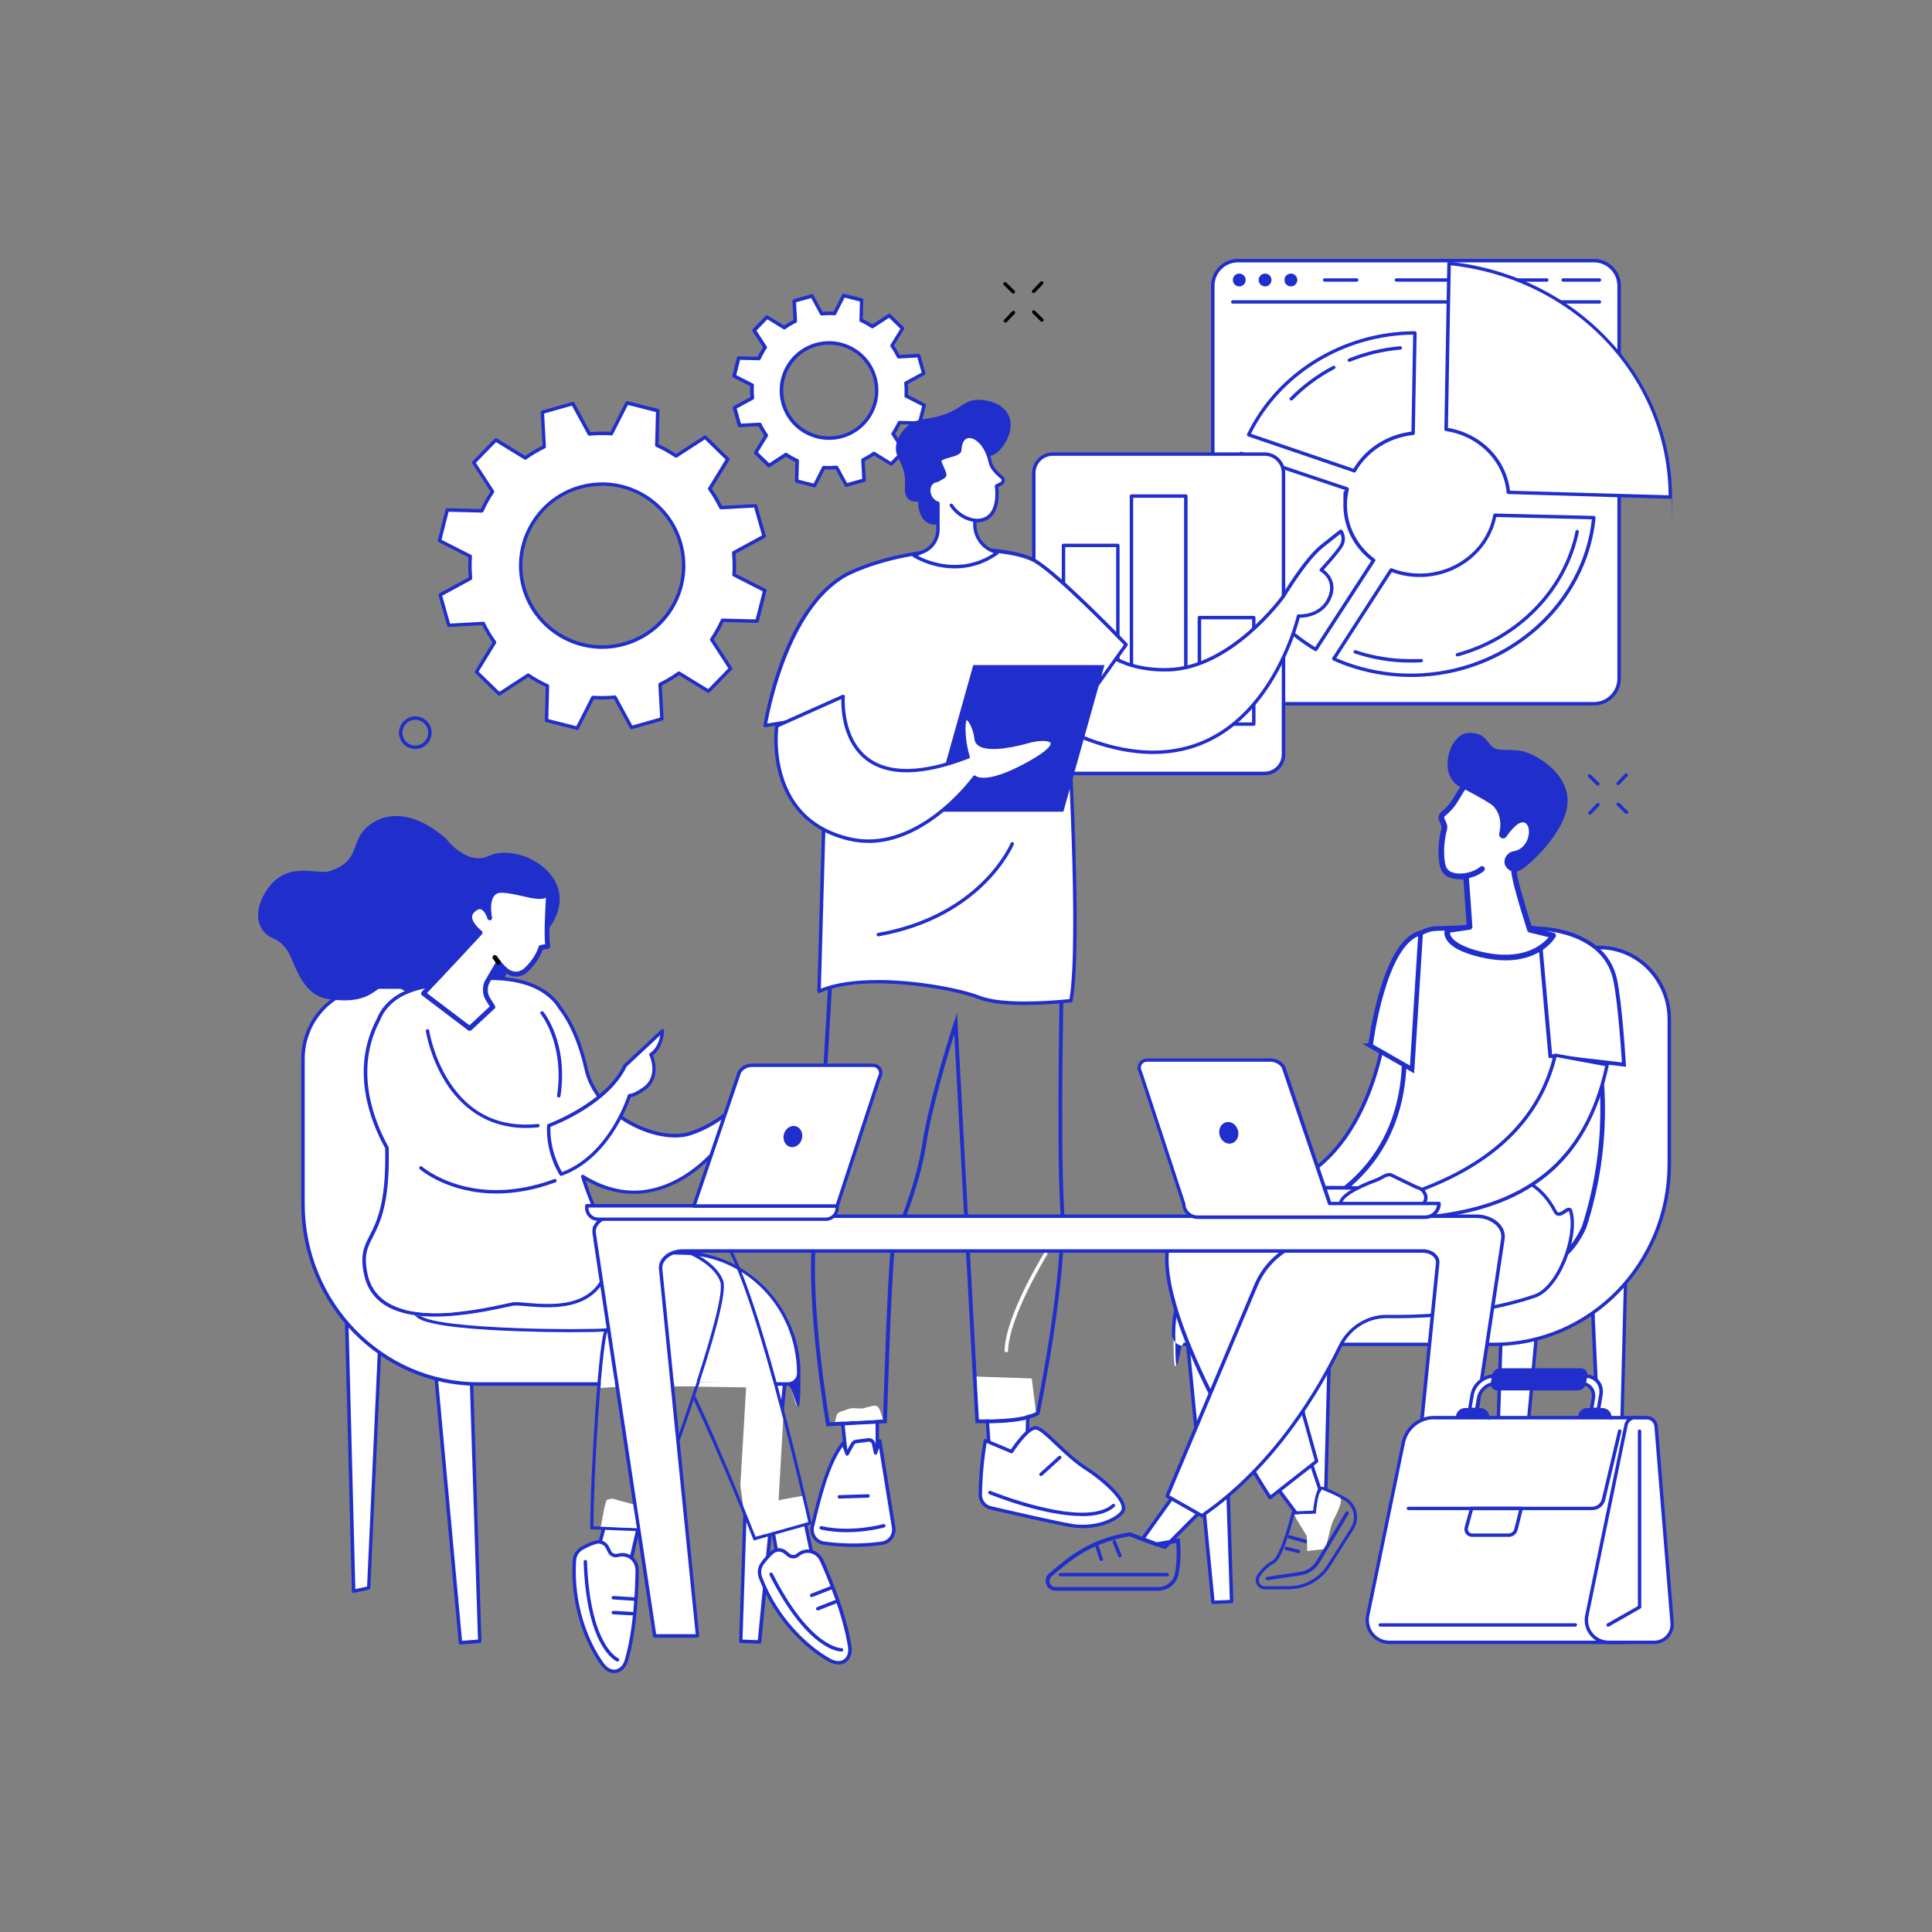 <?xml version="1.0" encoding="UTF-8"?>
<svg id="Illustration" xmlns="http://www.w3.org/2000/svg" version="1.1" viewBox="0 0 2500 2500">
  <rect x="0" y="0" width="2500" height="2500" fill="#808080" stroke="none"/>
  <!-- Generator: Adobe Illustrator 29.5.0, SVG Export Plug-In . SVG Version: 2.1.0 Build 137)  -->
  <defs>
    <style>
      .st0, .st1, .st2 {
        fill: #fff;
      }

      .st3 {
        fill: #202fcb;
      }

      .st1 {
        stroke-width: 5px;
      }

      .st1, .st4, .st2 {
        stroke: #202fcb;
        stroke-miterlimit: 10;
      }

      .st4 {
        fill: none;
        stroke-width: 4px;
      }

      .st2 {
        stroke-width: 6px;
      }
    </style>
  </defs>
  <g>
    <g>
      <path class="st0" d="M950.4,527.5l6.5,23,26.1-1.4c2.5,5.1,5.3,9.9,8.5,14.3l-13.6,22.3,17.2,16.7,21.9-14.3c4.6,3.1,9.5,5.8,14.5,8.1l-.7,26.1,23.2,5.9,11.8-23.3c5.5.4,11.1.3,16.7-.3l12.5,23,23-6.5-1.4-26.1c5.1-2.5,9.9-5.3,14.3-8.5l22.3,13.6,16.7-17.2-14.3-21.9c3.1-4.6,5.8-9.5,8.1-14.5l26.1.7,5.9-23.2-23.3-11.8c.4-5.5.3-11.1-.3-16.7l23-12.5-6.5-23-26.1,1.4c-2.5-5.1-5.3-9.9-8.5-14.3l13.6-22.3-17.2-16.7-21.9,14.3c-4.6-3.1-9.5-5.8-14.5-8.1l.7-26.1-23.2-5.9-11.8,23.3c-5.5-.4-11.1-.3-16.7.3l-12.5-23-23,6.5,1.4,26.1c-5.1,2.5-9.9,5.3-14.3,8.5l-22.3-13.6-16.7,17.2,14.3,21.9c-3.1,4.6-5.8,9.5-8.1,14.5l-26.1-.7-5.9,23.2,23.3,11.8c-.4,5.5-.3,11.1.3,16.7l-23,12.5ZM1056.1,446.1c32.7-9.3,66.8,9.8,76.1,42.5,9.3,32.7-9.8,66.8-42.5,76.1-32.7,9.3-66.8-9.8-76.1-42.5-9.3-32.7,9.8-66.8,42.5-76.1Z"/>
      <path class="st3" d="M1054,630.6c-.2,0-.4,0-.5,0l-23.2-5.9c-1-.3-1.7-1.2-1.7-2.2l.6-24.7c-4.2-2-8.4-4.3-12.3-6.9l-20.7,13.5c-.9.6-2,.5-2.8-.3l-17.2-16.7c-.7-.7-.9-1.9-.3-2.8l12.9-21c-2.6-3.8-5.1-7.9-7.2-12.1l-24.6,1.3c-1,0-2-.6-2.3-1.6l-6.5-23c-.3-1,.2-2.1,1.1-2.6l21.7-11.8c-.4-4.7-.5-9.5-.2-14.1l-22-11.2c-.9-.5-1.4-1.5-1.2-2.5l5.9-23.2c.3-1,1.2-1.7,2.2-1.7l24.7.6c2-4.2,4.3-8.4,6.9-12.3l-13.5-20.7c-.6-.9-.5-2,.3-2.8l16.7-17.2c.7-.7,1.9-.9,2.8-.3l21,12.9c3.8-2.6,7.9-5.1,12.1-7.2l-1.3-24.6c0-1,.6-2,1.6-2.3l23-6.5c1-.3,2.1.2,2.6,1.1l11.8,21.7c4.7-.4,9.5-.5,14.1-.2l11.2-22c.5-.9,1.5-1.4,2.5-1.2l23.2,5.9c1,.3,1.7,1.2,1.7,2.2l-.6,24.7c4.2,2,8.4,4.3,12.3,6.9l20.7-13.5c.9-.6,2-.5,2.8.3l17.2,16.7c.7.7.9,1.9.3,2.8l-12.9,21c2.6,3.8,5.1,7.9,7.2,12.1l24.6-1.3c1,0,2,.6,2.3,1.6l6.5,23c.3,1-.2,2.1-1.1,2.6l-21.7,11.8c.4,4.7.5,9.5.2,14.1l22,11.2c.9.5,1.4,1.5,1.2,2.5l-5.9,23.2c-.3,1-1.2,1.7-2.2,1.7l-24.7-.6c-2,4.2-4.3,8.4-6.9,12.3l13.5,20.7c.6.9.5,2-.3,2.8l-16.7,17.2c-.7.7-1.9.9-2.8.3l-21-12.9c-3.8,2.6-7.9,5.1-12.1,7.2l1.3,24.6c0,1-.6,2-1.6,2.3l-23,6.5c-1,.3-2.1-.2-2.6-1.1l-11.8-21.7c-4.7.4-9.5.5-14.1.2l-11.2,22c-.4.8-1.2,1.2-2,1.2ZM1033.1,620.7l19.8,5,11-21.7c.4-.8,1.3-1.3,2.1-1.2,5.3.4,10.8.3,16.3-.3.9,0,1.7.4,2.2,1.2l11.6,21.4,19.6-5.5-1.3-24.3c0-.9.4-1.7,1.2-2.1,4.9-2.4,9.7-5.2,14-8.3.7-.5,1.7-.6,2.5,0l20.7,12.7,14.2-14.6-13.3-20.4c-.5-.7-.5-1.7,0-2.5,3-4.5,5.7-9.3,8-14.2.4-.8,1.2-1.3,2.1-1.3l24.4.6,5-19.8-21.7-11c-.8-.4-1.3-1.2-1.2-2.1.4-5.3.3-10.8-.3-16.3,0-.9.4-1.7,1.2-2.2l21.4-11.6-5.5-19.6-24.3,1.3c-.9,0-1.7-.4-2.1-1.3-2.4-5-5.2-9.7-8.3-14-.5-.7-.6-1.7,0-2.5l12.7-20.7-14.6-14.2-20.4,13.3c-.7.5-1.7.5-2.5,0-4.5-3-9.3-5.7-14.2-7.9-.8-.4-1.3-1.2-1.3-2.1l.6-24.4-19.8-5-11,21.7c-.4.8-1.2,1.3-2.1,1.2-5.3-.4-10.8-.3-16.3.3-.9,0-1.7-.4-2.2-1.2l-11.6-21.4-19.6,5.5,1.3,24.3c0,.9-.4,1.7-1.2,2.1-5,2.4-9.7,5.2-14,8.3-.7.5-1.7.6-2.5,0l-20.7-12.7-14.2,14.6,13.3,20.4c.5.7.5,1.7,0,2.5-3,4.5-5.7,9.3-7.9,14.2-.4.8-1.2,1.3-2.1,1.3l-24.4-.6-5,19.8,21.7,11c.8.4,1.3,1.2,1.2,2.1-.4,5.3-.3,10.8.3,16.3,0,.9-.4,1.7-1.2,2.2l-21.4,11.6,5.5,19.6,24.3-1.3c.9,0,1.7.4,2.1,1.2,2.4,5,5.2,9.7,8.3,14,.5.7.6,1.7,0,2.5l-12.7,20.7,14.6,14.2,20.4-13.3c.7-.5,1.7-.5,2.5,0,4.5,3,9.3,5.7,14.2,7.9.8.4,1.3,1.2,1.3,2.1l-.6,24.4ZM1072.7,569.2c-10.8,0-21.4-2.8-31.1-8.1-14.9-8.3-25.6-21.9-30.3-38.4-4.6-16.4-2.6-33.6,5.7-48.5,8.3-14.9,21.9-25.6,38.4-30.3,16.4-4.6,33.6-2.6,48.5,5.7,14.9,8.3,25.6,21.9,30.3,38.4,4.6,16.4,2.6,33.6-5.7,48.5-8.3,14.9-21.9,25.6-38.4,30.3-5.8,1.6-11.6,2.4-17.5,2.4ZM1056.7,448.2c-15.3,4.3-27.9,14.3-35.7,28.2-7.7,13.8-9.6,29.9-5.3,45.1,4.3,15.3,14.3,27.9,28.2,35.7,13.8,7.7,29.9,9.6,45.1,5.3,15.3-4.3,27.9-14.3,35.7-28.2,7.7-13.8,9.6-29.9,5.3-45.1-4.3-15.3-14.3-27.9-28.2-35.7-13.8-7.7-29.9-9.6-45.1-5.3ZM1056.1,446.1h0,0Z"/>
    </g>
    <g>
      <path class="st0" d="M569.7,769.8l11.1,39.4,44.7-2.4c4.2,8.7,9.1,16.9,14.6,24.5l-23.3,38.1,29.4,28.6,37.5-24.4c7.9,5.3,16.2,10,24.9,13.9l-1.2,44.7,39.7,10.1,20.2-39.8c9.4.7,18.9.5,28.5-.4l21.3,39.3,39.4-11.1-2.4-44.7c8.7-4.2,16.9-9.1,24.5-14.6l38.1,23.3,28.6-29.4-24.4-37.5c5.3-7.9,10-16.2,13.9-24.9l44.7,1.2,10.1-39.7-39.8-20.2c.7-9.4.5-18.9-.4-28.5l39.3-21.3-11.1-39.4-44.7,2.4c-4.2-8.7-9.1-16.9-14.6-24.5l23.3-38.1-29.4-28.6-37.5,24.4c-7.9-5.3-16.2-10-24.9-13.9l1.2-44.7-39.7-10.1-20.2,39.8c-9.4-.7-18.9-.5-28.5.4l-21.3-39.3-39.4,11.1,2.4,44.7c-8.7,4.2-16.9,9.1-24.5,14.6l-38.1-23.3-28.6,29.4,24.4,37.5c-5.3,7.9-10,16.2-13.9,24.9l-44.7-1.2-10.1,39.7,39.8,20.2c-.7,9.4-.5,18.9.4,28.5l-39.3,21.3ZM750.4,630.4c56-15.8,114.3,16.7,130.1,72.8,15.8,56-16.7,114.3-72.8,130.1-56,15.8-114.3-16.7-130.1-72.8-15.8-56,16.7-114.3,72.8-130.1Z"/>
      <path class="st3" d="M746.9,944.5c-.2,0-.4,0-.5,0l-39.7-10.1c-1-.3-1.7-1.2-1.7-2.2l1.1-43.3c-7.8-3.6-15.4-7.9-22.6-12.7l-36.3,23.6c-.9.6-2,.5-2.8-.3l-29.4-28.6c-.7-.7-.9-1.9-.3-2.8l22.6-36.8c-4.9-7-9.4-14.5-13.2-22.3l-43.2,2.3c-1,0-2-.6-2.3-1.6l-11.1-39.4c-.3-1,.2-2.1,1.1-2.6l38-20.6c-.8-8.7-.9-17.4-.4-26l-38.5-19.6c-.9-.5-1.4-1.5-1.2-2.5l10.1-39.7c.3-1,1.1-1.7,2.2-1.7l43.3,1.1c3.6-7.8,7.9-15.4,12.7-22.6l-23.6-36.3c-.6-.9-.5-2,.3-2.8l28.6-29.4c.7-.7,1.9-.9,2.8-.3l36.8,22.6c7-4.9,14.5-9.4,22.3-13.2l-2.3-43.2c0-1,.6-2,1.6-2.3l39.4-11.1c1-.3,2.1.2,2.6,1.1l20.6,38c8.7-.8,17.4-.9,26-.4l19.6-38.5c.5-.9,1.5-1.4,2.5-1.2l39.7,10.1c1,.3,1.7,1.2,1.7,2.2l-1.1,43.3c7.8,3.6,15.4,7.9,22.6,12.7l36.3-23.6c.9-.6,2-.5,2.8.3l29.4,28.6c.7.7.9,1.9.3,2.8l-22.6,36.8c4.9,7,9.3,14.5,13.2,22.3l43.2-2.3c1,0,2,.6,2.3,1.6l11.1,39.4c.3,1-.2,2.1-1.1,2.6l-38,20.6c.8,8.7.9,17.4.4,26l38.5,19.6c.9.5,1.4,1.5,1.2,2.5l-10.1,39.7c-.3,1-1.2,1.7-2.2,1.7l-43.3-1.1c-3.6,7.8-7.9,15.4-12.7,22.6l23.6,36.3c.6.9.5,2-.3,2.8l-28.6,29.4c-.7.7-1.9.9-2.8.3l-36.8-22.6c-7,4.9-14.5,9.4-22.3,13.2l2.3,43.2c0,1-.6,2-1.6,2.3l-39.4,11.1c-1,.3-2.1-.2-2.6-1.1l-20.6-38c-8.7.8-17.4.9-26,.4l-19.6,38.5c-.4.8-1.2,1.2-2,1.2ZM709.5,930.5l36.3,9.2,19.4-38.2c.4-.8,1.3-1.3,2.1-1.2,9.2.6,18.7.5,28.2-.4.9,0,1.7.4,2.2,1.2l20.5,37.7,36-10.2-2.3-42.9c0-.9.4-1.7,1.2-2.1,8.5-4.2,16.7-9,24.2-14.4.7-.5,1.7-.6,2.5,0l36.6,22.4,26.1-26.8-23.4-36c-.5-.7-.5-1.7,0-2.5,5.2-7.8,9.9-16,13.7-24.6.4-.8,1.2-1.3,2.1-1.3l42.9,1.1,9.2-36.3-38.2-19.4c-.8-.4-1.3-1.2-1.2-2.1.6-9.2.5-18.7-.4-28.2,0-.9.4-1.7,1.2-2.2l37.7-20.5-10.2-36-42.9,2.3c-.9,0-1.7-.4-2.1-1.2-4.2-8.6-9-16.7-14.4-24.2-.5-.7-.6-1.7,0-2.5l22.4-36.6-26.8-26.1-36,23.4c-.7.5-1.7.5-2.5,0-7.8-5.2-16-9.9-24.6-13.7-.8-.4-1.3-1.2-1.3-2.1l1.1-42.9-36.3-9.2-19.4,38.2c-.4.8-1.2,1.3-2.1,1.2-9.2-.6-18.7-.5-28.2.4-.9,0-1.7-.4-2.2-1.2l-20.5-37.7-36,10.2,2.3,42.9c0,.9-.4,1.7-1.2,2.1-8.6,4.2-16.7,9-24.2,14.4-.7.5-1.7.6-2.5,0l-36.6-22.4-26.1,26.8,23.4,36c.5.7.5,1.7,0,2.5-5.2,7.8-9.8,16-13.7,24.6-.4.8-1.2,1.3-2.1,1.3l-42.9-1.1-9.2,36.3,38.2,19.4c.8.4,1.3,1.2,1.2,2.1-.6,9.2-.5,18.7.4,28.2,0,.9-.4,1.7-1.2,2.2l-37.7,20.5,10.2,36,42.9-2.3c.9,0,1.7.4,2.1,1.2,4.2,8.6,9,16.7,14.4,24.2.5.7.6,1.7,0,2.5l-22.4,36.6,26.8,26.1,36-23.4c.7-.5,1.7-.5,2.5,0,7.8,5.2,16,9.9,24.6,13.7.8.4,1.3,1.2,1.3,2.1l-1.1,43ZM779.2,839.6c-47,0-90.2-31-103.6-78.4-16.1-57.1,17.2-116.7,74.3-132.9l.6,2.1-.6-2.1c27.7-7.8,56.7-4.4,81.8,9.6,25.1,14,43.2,37,51.1,64.7,7.8,27.7,4.4,56.7-9.6,81.8-14,25.1-37,43.2-64.7,51.1-9.8,2.8-19.6,4.1-29.3,4.1ZM779.3,628.6c-9.4,0-18.9,1.3-28.2,3.9-54.8,15.5-86.7,72.6-71.2,127.4,15.5,54.8,72.6,86.7,127.4,71.2,26.5-7.5,48.5-24.9,62-48.9,13.5-24.1,16.7-51.9,9.2-78.5-7.5-26.5-24.9-48.5-48.9-62-15.6-8.7-32.8-13.2-50.2-13.2Z"/>
    </g>
  </g>
  <g>
    <g>
      <g>
        <g>
          <rect class="st0" x="1569.4" y="337.2" width="525.8" height="573.4" rx="32.6" ry="32.6"/>
          <path class="st3" d="M2062.6,912.9h-460.7c-19.2,0-34.8-15.6-34.8-34.8v-508.3c0-19.2,15.6-34.8,34.8-34.8h460.7c19.2,0,34.8,15.6,34.8,34.8v508.3c0,19.2-15.6,34.8-34.8,34.8ZM1601.9,339.5c-16.7,0-30.3,13.6-30.3,30.3v508.3c0,16.7,13.6,30.3,30.3,30.3h460.7c16.7,0,30.3-13.6,30.3-30.3v-508.3c0-16.7-13.6-30.3-30.3-30.3h-460.7Z"/>
        </g>
        <g>
          <path class="st3" d="M2069.7,392.9h-474.5c-1.2,0-2.2-1-2.2-2.2s1-2.2,2.2-2.2h474.5c1.2,0,2.2,1,2.2,2.2s-1,2.2-2.2,2.2Z"/>
          <g>
            <circle class="st3" cx="1603.6" cy="362.3" r="8.3"/>
            <circle class="st3" cx="1637" cy="362.3" r="8.3"/>
            <circle class="st3" cx="1670.4" cy="362.3" r="8.3"/>
          </g>
          <path class="st3" d="M2069.7,364.5h-47c-1.2,0-2.2-1-2.2-2.2s1-2.2,2.2-2.2h47c1.2,0,2.2,1,2.2,2.2s-1,2.2-2.2,2.2Z"/>
          <path class="st3" d="M2001.6,364.5h-194.7c-1.2,0-2.2-1-2.2-2.2s1-2.2,2.2-2.2h194.7c1.2,0,2.2,1,2.2,2.2s-1,2.2-2.2,2.2Z"/>
          <path class="st3" d="M1755.6,364.5h-41.5c-1.2,0-2.2-1-2.2-2.2s1-2.2,2.2-2.2h41.5c1.2,0,2.2,1,2.2,2.2s-1,2.2-2.2,2.2Z"/>
        </g>
      </g>
      <g>
        <g>
          <g>
            <path class="st0" d="M1752.5,609.2c15.2-26.5,43.4-45.3,76.2-48.7l2.3-129.8c-94.2.3-177.4,53.4-215.2,131.9l136.8,46.6Z"/>
            <path class="st3" d="M1752.5,611.4c-.2,0-.5,0-.7-.1l-136.8-46.6c-.6-.2-1.1-.7-1.3-1.2-.2-.6-.2-1.3,0-1.8,38.9-80.6,124.2-132.8,217.2-133.1.7,0,1.2.2,1.6.7.4.4.7,1,.6,1.6l-2.3,129.8c0,1.1-.9,2.1-2,2.2-31.5,3.3-59.3,21-74.5,47.6-.4.7-1.2,1.1-1.9,1.1ZM1618.8,561.3l132.6,45.2c15.7-26.3,43.5-44.1,75-48l2.2-125.5c-89.6,1.1-171.5,51.2-209.9,128.3Z"/>
          </g>
          <path class="st3" d="M1746.1,468.3c-.9,0-1.7-.5-2.1-1.4-.5-1.1,0-2.4,1.2-2.9,21.3-8.6,43.7-14,66.6-16,1.2-.1,2.3.8,2.4,2,.1,1.2-.8,2.3-2,2.4-22.5,1.9-44.5,7.2-65.3,15.7-.3.1-.6.2-.8.2Z"/>
          <path class="st3" d="M1671,518.3c-.6,0-1.1-.2-1.6-.6-.9-.9-.9-2.3,0-3.1,16.1-16.4,34.7-30.2,55.4-41.1,1.1-.6,2.4-.2,3,.9.6,1.1.2,2.4-.9,3-20.3,10.6-38.5,24.2-54.3,40.2-.4.4-1,.7-1.6.7Z"/>
          <g>
            <path class="st0" d="M1934.3,666.7c-7.7,42.6-46.6,76.1-94.1,77.6-14.2.4-27.7-2-40-6.8l-74.3,115c34.5,15.6,73.5,23.2,114.3,20.9,118.6-6.8,211.9-96.1,222.3-203.6l-128.1-3.1Z"/>
            <path class="st3" d="M1825.9,876c-35,0-69.7-7.3-101-21.5-.6-.3-1-.8-1.2-1.4-.2-.6,0-1.3.3-1.8l74.3-115c.6-.9,1.7-1.3,2.7-.9,12.4,4.8,25.6,7.1,39.2,6.7,45.6-1.4,84.3-33.3,92-75.8.2-1.1,1.2-1.8,2.2-1.8l128.1,3.1c.6,0,1.2.3,1.6.7.4.5.6,1.1.6,1.7-10.6,110.5-107.1,198.9-224.3,205.6-4.8.3-9.6.4-14.4.4ZM1729.1,851.6c34.4,15,72.6,21.8,110.9,19.6,114.2-6.6,208.3-92,219.9-199.2l-123.8-3c-8.9,43.6-48.9,76.1-95.9,77.6-13.6.4-26.7-1.7-39.2-6.3l-71.9,111.3Z"/>
          </g>
          <path class="st3" d="M1825.6,857.4c-25,0-49.5-4-72.6-11.8-1.2-.4-1.8-1.7-1.4-2.8.4-1.2,1.7-1.8,2.8-1.4,22.7,7.7,46.6,11.5,71.2,11.5s8.9-.1,13.3-.4c1.2,0,2.3.9,2.4,2.1,0,1.2-.9,2.3-2.1,2.4-4.5.3-9,.4-13.5.4Z"/>
          <path class="st3" d="M1885.9,849.4c-1,0-1.9-.7-2.1-1.6-.3-1.2.4-2.4,1.6-2.7,77.9-21.2,138.1-83.1,153.3-157.6.2-1.2,1.4-2,2.6-1.7,1.2.2,2,1.4,1.7,2.6-15.5,76.1-77,139.3-156.5,161-.2,0-.4,0-.6,0Z"/>
          <g>
            <path class="st0" d="M1702.6,840.4l74.9-115.3c-22.4-16.6-36.8-42.4-36.8-71.7s.8-14,2.4-20.6l-137.3-46c-7.4,21.6-11.4,44.6-11.4,68.4,0,78.9,43.3,146.8,108.1,185.3Z"/>
            <path class="st3" d="M1702.6,842.7c-.4,0-.8-.1-1.1-.3-68.4-40.6-109.2-110.5-109.2-187.2s3.9-46.8,11.5-69.2c.4-1.2,1.7-1.8,2.8-1.4l137.3,46c1.1.4,1.7,1.5,1.5,2.6-1.6,6.6-2.4,13.3-2.4,20.1,0,27.5,13.1,53,35.9,69.9.9.7,1.2,2,.5,3l-74.9,115.3c-.4.7-1.1,1-1.9,1ZM1607.2,589.6c-7,21.2-10.5,43.3-10.5,65.6,0,74.4,39.3,142.3,105.1,182.2l72.6-111.8c-22.9-17.7-36.1-44-36.1-72.3s.7-12.9,2.1-19.2l-133.3-44.7Z"/>
          </g>
        </g>
        <g>
          <path class="st0" d="M1871.3,555.6c43.3,6.4,76.6,40,80.6,81.5l209.5,6.1c0,0,0-.2,0-.3,0-153.7-122.5-285.2-286.3-302.1l-3.8,214.8Z"/>
          <path class="st3" d="M2161.3,645.4s0,0,0,0l-209.5-6.1c-1.1,0-2-.9-2.2-2-3.9-40.5-36.2-73.2-78.7-79.5-1.1-.2-1.9-1.1-1.9-2.2l3.8-214.8c0-.6.3-1.2.8-1.6.5-.4,1.1-.6,1.7-.5,79.5,8.2,152.7,43.9,206,100.5,53.1,56.3,82.3,128.7,82.3,203.9s-.2,1.3-.7,1.7c-.4.4-1,.8-1.6.8ZM1953.9,635l205.3,5.9c-1.1-152.6-121.7-280-281.9-297.6l-3.7,210.4c42.9,7.2,75.5,40.2,80.3,81.2Z"/>
        </g>
      </g>
    </g>
    <g>
      <g>
        <rect class="st0" x="1337.7" y="587.6" width="323.1" height="413.3" rx="24.5" ry="24.5"/>
        <path class="st3" d="M1636.4,1003.1h-274.2c-14.7,0-26.7-12-26.7-26.7v-364.3c0-14.7,12-26.7,26.7-26.7h274.2c14.7,0,26.7,12,26.7,26.7v364.3c0,14.7-12,26.7-26.7,26.7ZM1362.2,589.8c-12.3,0-22.2,10-22.2,22.2v364.3c0,12.3,10,22.2,22.2,22.2h274.2c12.3,0,22.2-10,22.2-22.2v-364.3c0-12.3-10-22.2-22.2-22.2h-274.2Z"/>
      </g>
      <g>
        <g>
          <rect class="st0" x="1376.1" y="705.7" width="70.4" height="231.3"/>
          <path class="st3" d="M1446.5,939.2h-70.4c-1.2,0-2.2-1-2.2-2.2v-231.3c0-1.2,1-2.2,2.2-2.2h70.4c1.2,0,2.2,1,2.2,2.2v231.3c0,1.2-1,2.2-2.2,2.2ZM1378.4,934.8h65.9v-226.9h-65.9v226.9Z"/>
        </g>
        <g>
          <rect class="st0" x="1464.1" y="641.9" width="70.4" height="295.1"/>
          <path class="st3" d="M1534.5,939.2h-70.4c-1.2,0-2.2-1-2.2-2.2v-295.1c0-1.2,1-2.2,2.2-2.2h70.4c1.2,0,2.2,1,2.2,2.2v295.1c0,1.2-1,2.2-2.2,2.2ZM1466.3,934.8h65.9v-290.7h-65.9v290.7Z"/>
        </g>
        <g>
          <rect class="st0" x="1552" y="799.1" width="70.4" height="137.9"/>
          <path class="st3" d="M1622.4,939.2h-70.4c-1.2,0-2.2-1-2.2-2.2v-137.9c0-1.2,1-2.2,2.2-2.2h70.4c1.2,0,2.2,1,2.2,2.2v137.9c0,1.2-1,2.2-2.2,2.2ZM1554.3,934.8h65.9v-133.4h-65.9v133.4Z"/>
        </g>
      </g>
    </g>
  </g>
  <g>
    <g>
      <g>
        <polygon class="st0" points="1089.4 1831.5 1095.6 1890.1 1135.2 1894.8 1135.2 1825.3 1089.4 1831.5"/>
        <path class="st3" d="M1135.2,1897c0,0-.2,0-.3,0l-39.6-4.6c-1-.1-1.8-.9-2-2l-6.2-58.6c-.1-1.2.7-2.3,1.9-2.4l45.8-6.2c.6,0,1.3.1,1.8.5.5.4.8,1,.8,1.7v69.5c0,.6-.3,1.2-.7,1.7-.4.4-.9.6-1.5.6ZM1097.6,1888.1l35.4,4.1v-64.4l-41.1,5.6,5.7,54.7Z"/>
      </g>
      <g>
        <path class="st0" d="M1141.4,1996.8c-16.5,2.3-43.6,4.4-75.4,0-10.4-1.4-17.3-11.5-14.8-21.8,7-28.4,19.1-82.4,39.8-107.4l5.1,13.6,7.1-12.8c1-1.7,2.7-2.9,4.7-3.2l15.6-2c3.2-.4,6.3,1.7,6.9,4.9l2.5,11.8,5.4-15.4,18.1,112.5c1.3,9.6-5.4,18.5-15,19.8Z"/>
        <path class="st3" d="M1104,2001.6c-11.6,0-24.5-.7-38.2-2.6-5.6-.8-10.6-3.9-13.8-8.6-3.2-4.7-4.2-10.5-2.9-15.9l1.5-6.1c7.1-29.3,19.1-78.5,38.7-102.2.5-.6,1.3-.9,2.1-.8.8.1,1.4.7,1.7,1.4l3.4,9.1,4.8-8.6c1.3-2.4,3.7-4,6.4-4.3l15.6-2c4.3-.6,8.5,2.4,9.4,6.7l.8,4,2.8-7.9c.3-1,1.3-1.6,2.3-1.5,1,0,1.8.9,2,1.9l18.1,112.5c1.4,10.9-6.2,20.9-16.9,22.4l-.3-2.2.3,2.2c-9.7,1.4-22.6,2.6-37.8,2.6ZM1090.3,1872.1c-17.6,23.9-28.7,69.6-35.4,97.3l-1.5,6.2c-1.1,4.3-.3,8.7,2.2,12.4,2.5,3.6,6.4,6.1,10.7,6.7,31.2,4.3,57.9,2.4,74.8,0,8.3-1.2,14.2-8.9,13.1-17.3l-16.7-103.7-2.5,7.2c-.3.9-1.3,1.6-2.2,1.5-1,0-1.8-.8-2-1.8l-2.5-11.8c-.4-2.1-2.4-3.5-4.5-3.2l-15.6,2c-1.3.2-2.4.9-3,2.1l-7.1,12.8c-.4.8-1.2,1.2-2.1,1.1-.9,0-1.6-.6-1.9-1.4l-3.7-9.9Z"/>
      </g>
      <path class="st3" d="M1095.5,1982.7c-10.6,0-22-.9-33.4-3.5-1.2-.3-1.9-1.5-1.7-2.7.3-1.2,1.5-1.9,2.7-1.7,38.8,8.8,79.5-2.5,79.9-2.6,1.2-.3,2.4.3,2.8,1.5.3,1.2-.3,2.4-1.5,2.8-1.2.3-22.2,6.2-48.7,6.2Z"/>
      <path class="st3" d="M1086.1,1939.2c-1.2,0-2.2-.9-2.2-2.2,0-1.2.9-2.3,2.2-2.3l37.1-1.2c1.2,0,2.3.9,2.3,2.2,0,1.2-.9,2.3-2.2,2.3l-37.1,1.2s0,0,0,0Z"/>
      <g>
        <polygon class="st0" points="1275 1800.3 1280.9 1885.9 1328.6 1885.9 1330.8 1800.3 1275 1800.3"/>
        <path class="st3" d="M1328.6,1888.1h-47.7c-1.2,0-2.1-.9-2.2-2.1l-5.9-85.5c0-.6.2-1.2.6-1.7.4-.5,1-.7,1.6-.7h55.8c.6,0,1.2.2,1.6.7.4.4.6,1,.6,1.6l-2.2,85.5c0,1.2-1,2.2-2.2,2.2ZM1283,1883.6h43.4l2.1-81.1h-51.2l5.6,81.1Z"/>
      </g>
      <g>
        <path class="st0" d="M1268.5,1934.1c-.1,8.1,5.4,15.2,13.3,17,27.4,6.4,89.1,20.6,106.8,23.2,22.9,3.4,50.9-3.6,63-17,12.1-13.4-27-45.3-45.6-56.9-27.6-17.3-54.1-51.4-65.2-52.9-11.1-1.5-31.9,30.7-31.9,30.7l-33.9-14.2s-5.9,29.1-6.5,70.1Z"/>
        <path class="st3" d="M1400.5,1977.4c-4.2,0-8.3-.3-12.3-.9-17.8-2.6-80.7-17.1-106.9-23.2-8.8-2.1-15.1-10.1-15-19.2.6-40.8,6.5-70.2,6.6-70.5.1-.7.6-1.2,1.1-1.5.6-.3,1.3-.3,1.9,0l32.2,13.5c5.3-7.9,22-31.7,33-30.1,6.3.9,15.3,9.4,27.7,21.2,11.6,11,24.8,23.5,38.3,32,14.9,9.3,46.5,34,48.8,50.7.5,3.8-.4,7-2.7,9.5-10.2,11.3-31.8,18.6-52.7,18.6ZM1276.7,1867.2c-1.4,8.1-5.5,33.7-6,67-.1,7,4.8,13.2,11.6,14.8,26.2,6.1,88.9,20.5,106.6,23.2,22.9,3.4,49.7-3.7,61-16.3,1.4-1.6,1.9-3.5,1.6-5.9-2-14.2-31.4-38-46.7-47.6-13.9-8.7-27.3-21.4-39-32.5-10.5-10-20.4-19.4-25.3-20-7-1-21.9,17.7-29.7,29.7-.6.9-1.7,1.3-2.7.8l-31.4-13.2ZM1268.5,1934.1h0,0Z"/>
      </g>
      <path class="st3" d="M1400,1961.8c-49.5,0-116.2-26.9-119.9-28.4-1.1-.5-1.7-1.8-1.2-2.9.5-1.1,1.8-1.7,2.9-1.2,1.2.5,122,49.3,157.5,17.2.9-.8,2.3-.8,3.1.2.8.9.8,2.3-.2,3.1-9.7,8.8-25,12.1-42.3,12.1Z"/>
      <path class="st3" d="M1347.1,1910c-.6,0-1.2-.2-1.7-.7-.8-.9-.8-2.3.2-3.1l24.2-21.9c.9-.8,2.3-.8,3.1.2.8.9.8,2.3-.2,3.1l-24.2,21.9c-.4.4-1,.6-1.5.6Z"/>
      <path class="st3" d="M1069.4,1845.7l-.4-2.2c-.3-1.5-25.8-149.7-18.1-241.2,7.6-91.2,22.4-356.8,22.5-359.5v-2.3c.1,0,303.9-13.3,303.9-13.3v2.7c-.1,2.4-5.8,236.3-.6,329.8,5.2,94-31.1,267.7-31.4,269.4l-.2,1-.9.6c-21.1,13.3-77.4,10.9-79.8,10.8h-2.2c0,0-.1-2.3-.1-2.3-2.2-33.5-23-422.9-27.2-501.3-8.8,28.2-29.3,96.3-36.4,142.8-8.8,57.9-37.8,123.2-40.3,128.7-5.4,50-10.4,228-10.5,229.8v2.3c0,0-78.2,4.1-78.2,4.1ZM1078.3,1245.3c-1.5,26.2-15.1,270.6-22.4,357.4-7.1,84.8,14.6,219.1,17.7,237.8l69.1-3.6c.6-21.2,5.4-181.8,10.5-228.3v-.4s.2-.4.2-.4c.3-.7,31-68.3,40.1-127.8,9.1-60.1,40.4-155.6,40.7-156.6l4.2-12.7.7,13.3c.3,4.7,24.7,461.9,27.8,512.6,10.6.3,55.7.9,73.8-9.6,3-14.7,36.1-177.6,31.1-267.1-4.9-88.3-.2-301.2.5-327.5l-293.9,12.9Z"/>
      <path class="st0" d="M1142,1611h-22.5c-1.2,0-2.2-1-2.2-2.2s1-2.2,2.2-2.2h22.5c1.2,0,2.2,1,2.2,2.2s-1,2.2-2.2,2.2Z"/>
      <path class="st0" d="M1302.2,1749.9s0,0,0,0c-1.2,0-2.2-1-2.2-2.3.8-44.1,49.2-123.2,51.3-126.6.6-1,2-1.4,3.1-.7,1,.6,1.4,2,.7,3.1-.5.8-49.9,81.4-50.6,124.3,0,1.2-1,2.2-2.2,2.2Z"/>
    </g>
    <g>
      <g>
        <path class="st0" d="M1398,815.4c5.4-.4,31.7,53.4,113.9,51.2,82.3-2.3,148.3-94.3,148.3-94.3,0,0,28.4-47.9,50-65.2,21.6-17.3,24.9-19.6,24.9-19.6,0,0,6.8,9,0,19.6-6.8,10.6-25.4,30.4-25.4,30.4,0,0,20.6,11.3,11.3,34.8-10.7,27-40.7,24.9-40.7,24.9,0,0-61,270.1-313.2,141.8l30.8-123.5Z"/>
        <path class="st3" d="M1492.2,975.7c-38.3,0-80.4-11.6-126.1-34.8-.9-.5-1.4-1.5-1.2-2.5l30.8-123.5c.2-.9,1-1.6,2-1.7,2.2-.2,3.9,1.8,8.2,6.5,12.5,13.9,41.7,46.5,105.9,44.7,80.3-2.2,145.9-92.5,146.6-93.4,1.1-1.8,28.8-48.3,50.4-65.7,21.4-17.2,25-19.6,25.1-19.7,1-.7,2.3-.4,3,.5.3.4,7.6,10.4,0,22.1-5.6,8.8-19,23.6-23.9,28.9,5.4,4.1,17.9,16,10,36-9.5,24.2-34.1,26.2-41.1,26.3-3.8,15-33.7,121-118.7,160.9-21.9,10.3-45.7,15.4-71.2,15.4ZM1369.7,937.7c74,37.3,138.5,43.5,191.7,18.6,89.1-41.8,116.4-158.5,116.7-159.6.2-1.1,1.2-1.8,2.3-1.7,1.2,0,28.6,1.7,38.5-23.5,8.4-21.4-9.5-31.6-10.3-32-.6-.3-1-.9-1.1-1.6-.1-.7.1-1.4.6-1.9.2-.2,18.6-19.8,25.2-30.1,4.1-6.5,2.5-12.3,1.2-15.1-2.7,2.1-9.1,7-22.9,18.1-21,16.9-49.2,64.2-49.5,64.6-.8,1.1-67.7,93.2-150.2,95.4-1.7,0-3.4,0-5.1,0-62.7,0-91.7-32.3-104.2-46.3-1.2-1.3-2.3-2.6-3.3-3.6l-29.6,118.6Z"/>
      </g>
      <g>
        <path class="st0" d="M990.1,938.9s24.7-159.4,111.9-198.6c87.2-39.2,205.3-33.8,237.8-14.2,32.5,19.6,117.4,108.1,117.4,108.1l-75,104.7s17.1,281.7,3.6,356.1c0,0-83.4,9.7-118.8-4.2-35.4-13.9-151.7-33.4-207.3-7.9l10.1-356.7-79.8,12.7Z"/>
        <path class="st3" d="M1327,1300.5c-22.1,0-45.6-1.7-60.7-7.7-34.8-13.7-150-33.5-205.5-8-.7.3-1.5.3-2.2-.2-.6-.4-1-1.2-1-1.9l10-354-77.2,12.3c-.7.1-1.4-.1-1.9-.6-.5-.5-.7-1.2-.6-1.9,1-6.6,25.9-161,113.2-200.3,86-38.6,204.8-35.2,239.9-14.1,32.4,19.5,114.4,104.9,117.8,108.5.7.8.8,2,.2,2.8l-74.5,104c1,16.6,16.6,284,3.5,355.8-.2,1-1,1.7-1.9,1.8-2,.2-29.4,3.4-59.1,3.4ZM1135.4,1268.1c52.7,0,109.7,11.5,132.5,20.5,31.7,12.5,104.2,5.5,116,4.2,12.8-75.7-3.7-351.1-3.9-353.9,0-.5.1-1,.4-1.4l73.9-103.1c-10.7-11.1-85.9-88.5-115.6-106.4-30.6-18.4-148.5-24.9-235.8,14.3-78.6,35.3-106.1,171.8-110.1,193.9l76.8-12.2c.7-.1,1.3,0,1.8.5.5.4.8,1.1.8,1.7l-10,353.2c19.7-8.1,45.9-11.2,73.2-11.2Z"/>
      </g>
      <path class="st3" d="M1136.5,1211.6c-1.1,0-2-.8-2.2-1.8-.2-1.2.6-2.4,1.8-2.6,132.6-23.4,171.3-115.2,171.7-116.2.5-1.1,1.8-1.7,2.9-1.2,1.1.5,1.7,1.8,1.2,2.9-.4.9-39.9,95-175,118.9-.1,0-.3,0-.4,0Z"/>
      <polygon class="st3" points="1376 1050.3 1206.2 1050.3 1259.4 860.6 1429.2 860.6 1376 1050.3"/>
      <g>
        <path class="st0" d="M1005.1,939.5l85.9-38.4s-12.1,145.6,161.7,78.4c0,0-6.4-18.7-5.5-40.6.9-21.9,14-.7,15.8,17.1,1.8,17.8,42.6,10.6,67.2,3.6,24.5-7,56.7-2.4,0,28.9-56.7,31.3-69.1,17.3-69.1,17.3,0,0-72.4,101.4-162.6,79.8-110.9-26.5-93.4-146-93.4-146Z"/>
        <path class="st3" d="M1123.7,1090.7c-8.4,0-16.9-.9-25.7-3-58.3-13.9-81.1-53.6-89.9-84.5-9.5-33.3-5.4-62.8-5.2-64,.1-.8.6-1.4,1.3-1.7l85.9-38.4c.7-.3,1.6-.2,2.2.2.6.5,1,1.2.9,2,0,.5-4,53.4,30.7,79.3,26.8,20,69.2,19.2,126.1-2.4-1.6-5.5-5.7-21.3-5-39.3.1-2.8.5-11.3,5.6-11.4,0,0,0,0,.1,0,6.7,0,13.3,16.9,14.5,28.4.2,2.4,1.4,4.3,3.5,5.7,10.2,6.9,39.1,2.1,60.8-4.1,11.4-3.2,30.7-5.4,34,2.6,2.8,6.9-7.7,16.8-32.3,30.3-46.5,25.6-64.1,21.6-69.8,18.5-9.3,12.2-65.9,81.9-137.9,81.9ZM1007.2,941c-.7,5.9-3,32.4,5.3,61.1,12.4,43.1,41.5,70.5,86.6,81.2,8.4,2,16.6,2.9,24.7,2.9,76.1,0,134.9-81,135.5-81.9.4-.6,1-.9,1.7-.9.7,0,1.3.2,1.8.7,0,0,12.8,11.8,66.4-17.8,32.1-17.7,30.6-24.1,30.3-24.7-1.4-3.3-14.4-4.1-28.6,0-11.5,3.3-50.1,13.2-64.5,3.5-3.2-2.2-5.1-5.2-5.5-8.9-1.3-12.9-7.9-24-10.1-24.4,0,0-1.1,1.3-1.3,7.2-.9,21.1,5.3,39.6,5.4,39.7.4,1.1-.2,2.4-1.3,2.8-59.4,23-103.9,23.8-132.3,2.6-31.5-23.6-32.9-66.6-32.6-79.5l-81.5,36.4Z"/>
      </g>
    </g>
    <g>
      <path class="st3" d="M1234.4,667.6c-7.4,6.8-21.9,15.1-33.3,9.4-8.5-4.3-13.2-15.3-12.9-27.9-3.9.3-9,0-12.7-3.2-5.6-5-4.6-14.2-4.4-20.2,1-27.8-15.1-32.1-11.2-51,3.1-14.8,14.8-23.7,16.9-25.3,11-8.3,18.5-5.7,36.9-10.5,31.1-8.2,32.1-21.6,52.6-21.6,1.2,0,29.1.3,38.6,19.6,7.7,15.7-1.3,34.7-10.6,44.7-12,13-20.7,6.6-32.8,17.4-21.2,19.1-5.2,48.4-27.2,68.6Z"/>
      <g>
        <path class="st0" d="M1296.6,618l-1.2-1.1c-6.2-5.3-12.6-11.5-14.2-19.4-6.9-33.9-38-46.1-39.4-15.1-.4,7.8-29,7.4-25.6,15.7,8.9,21.5,9.1,15.7-3.4,23.6-1.4,0-2.8.4-4.2,1-6.4,3-8.7,11.7-5.1,19.5,2.2,4.7,6.1,7.9,10.2,9.1v33.9c0,12.7-7.7,24.2-19.5,29l-11.5,4.7s53.4,34.9,107.6-3.4l-7.2-3.2c-12.7-5.7-21.1-18.2-21.5-32.2v-6.6c3.6.3,7.1,0,10.4-.9,15.2-4.4,20.2-21.9,17.6-43.6l6.2-3.3c2.9-1.5,3.3-5.5.8-7.6Z"/>
        <path class="st3" d="M1235.5,735.5c-30.8,0-53.7-14.5-54-14.8-.7-.5-1.1-1.3-1-2.1,0-.8.6-1.5,1.4-1.8l11.5-4.7c11-4.5,18.1-15.1,18.1-26.9v-32.3c-4.3-1.7-7.8-5.2-10-9.8-4.1-8.9-1.4-18.9,6.1-22.4,1.4-.6,2.8-1,4.4-1.2,2.1-1.3,3.8-2.2,5.1-2.9,1.6-.8,3.1-1.6,3.1-2,.1-1-1.1-3.9-2.9-7.8-.9-2.1-2-4.7-3.3-7.8-.6-1.5-.6-3,0-4.3,1.7-3.5,7.3-5.1,13.7-6.9,4.6-1.3,11.6-3.3,11.7-5.4.8-17.1,9.7-19.7,13.6-20,11-.9,25.6,12.2,30.2,34.7,1.5,7.4,7.8,13.3,13.5,18.2l1.2,1.1c1.7,1.5,2.6,3.7,2.3,6-.2,2.3-1.6,4.2-3.6,5.3l-4.8,2.6c2.5,24-4.5,40.2-19.4,44.5-2.7.8-5.7,1.2-8.8,1.1v4.3c.4,13,8.4,24.8,20.3,30.1l7.2,3.2c.7.3,1.2,1,1.3,1.8,0,.8-.3,1.6-.9,2-19.5,13.8-39,18.2-56.1,18.2ZM1187.8,719.2c12.7,6.7,55,24.6,98-3.3l-3.6-1.6c-13.4-6-22.4-19.4-22.9-34.1v-6.7c0-.6.2-1.2.7-1.7.5-.4,1.1-.6,1.7-.6,3.5.3,6.7,0,9.6-.8,12.8-3.7,18.7-18.8,16-41.2-.1-.9.4-1.8,1.2-2.2l6.2-3.3c.7-.4,1.2-1.1,1.3-1.9,0-.8-.2-1.6-.8-2.1t0,0l-1.2-1.1c-6.3-5.4-13.1-11.9-14.9-20.7-4-19.5-16.4-31.8-25.5-31.1-5.6.4-9,6.2-9.5,15.7-.2,5.4-7.4,7.4-15,9.5-4.2,1.2-10,2.8-10.9,4.5,0,0-.1.3,0,.7,1.3,3.1,2.4,5.6,3.3,7.7,4.2,9.6,5.1,11.7-2.2,15.6-1.4.8-3.2,1.7-5.4,3.1-.3.2-.7.3-1.1.3-1.2,0-2.3.3-3.3.8-5.3,2.5-7.1,9.9-4,16.5,1.8,3.9,5.1,6.9,8.8,7.9,1,.3,1.6,1.1,1.6,2.1v33.9c0,13.7-8.2,25.9-20.8,31l-7.2,2.9Z"/>
      </g>
      <path class="st3" d="M1261.5,675.6c-.1,0-.2,0-.3,0-21.9-3.4-31.7-20-32.1-20.7-.6-1.1-.2-2.4.8-3,1.1-.6,2.4-.2,3,.8,0,.2,9.2,15.5,28.9,18.6,1.2.2,2.1,1.3,1.9,2.5-.2,1.1-1.1,1.9-2.2,1.9Z"/>
    </g>
  </g>
  <g>
    <path class="st3" d="M537.4,969.2c-2.8,0-5.6-.6-8.3-1.7-5.2-2.2-9.2-6.3-11.3-11.5-4.4-10.8.9-23.1,11.7-27.5,10.8-4.4,23.1.9,27.5,11.7,4.4,10.8-.9,23.1-11.7,27.5-2.6,1-5.2,1.5-7.9,1.5ZM537.4,931.4c-2.1,0-4.2.4-6.2,1.2-8.5,3.4-12.6,13.2-9.2,21.7,1.7,4.1,4.8,7.4,8.9,9.1,4.1,1.7,8.6,1.8,12.7.1,8.5-3.4,12.7-13.2,9.2-21.7-2.6-6.5-8.9-10.4-15.5-10.4Z"/>
    <g>
      <path class="st3" d="M2093.8,1016c-.6,0-1.1-.2-1.5-.6-.9-.9-.9-2.3,0-3.1l10.4-10.9c.8-.9,2.3-.9,3.1,0,.9.9.9,2.3,0,3.1l-10.4,10.9c-.4.5-1,.7-1.6.7Z"/>
      <path class="st3" d="M2057.3,1054.2c-.6,0-1.1-.2-1.5-.6-.9-.9-.9-2.3,0-3.1l10.4-10.9c.9-.9,2.3-.9,3.1,0,.9.9.9,2.3,0,3.1l-10.4,10.9c-.4.5-1,.7-1.6.7Z"/>
      <path class="st3" d="M2067.5,1016.6c-.6,0-1.1-.2-1.6-.6l-10.6-10.4c-.9-.9-.9-2.3,0-3.1.9-.9,2.3-.9,3.2,0l10.6,10.4c.9.9.9,2.3,0,3.1-.4.4-1,.7-1.6.7Z"/>
      <path class="st3" d="M2104.6,1053.2c-.6,0-1.1-.2-1.6-.6l-10.6-10.4c-.9-.9-.9-2.3,0-3.1.9-.9,2.3-.9,3.2,0l10.6,10.4c.9.9.9,2.3,0,3.1-.4.4-1,.7-1.6.7Z"/>
    </g>
    <g>
      <path d="M1337.5,379.2c-.6,0-1.1-.2-1.5-.6-.9-.9-.9-2.3,0-3.1l10.4-10.9c.9-.9,2.3-.9,3.1,0,.9.9.9,2.3,0,3.1l-10.4,10.9c-.4.5-1,.7-1.6.7Z"/>
      <path d="M1301,417.4c-.6,0-1.1-.2-1.5-.6-.9-.9-.9-2.3,0-3.1l10.4-10.9c.9-.9,2.3-.9,3.1,0,.9.9.9,2.3,0,3.1l-10.4,10.9c-.4.5-1,.7-1.6.7Z"/>
      <path d="M1311.2,379.8c-.6,0-1.1-.2-1.6-.6l-10.6-10.4c-.9-.9-.9-2.3,0-3.1.9-.9,2.3-.9,3.2,0l10.6,10.4c.9.9.9,2.3,0,3.1-.4.4-1,.7-1.6.7Z"/>
      <path d="M1348.3,416.3c-.6,0-1.1-.2-1.6-.6l-10.6-10.4c-.9-.9-.9-2.3,0-3.1.9-.9,2.3-.9,3.1,0l10.6,10.4c.9.9.9,2.3,0,3.1-.4.4-1,.7-1.6.7Z"/>
    </g>
  </g>
  <g>
    <g>
      <g>
        <polygon class="st0" points="1016.4 1778.5 982.6 2124.8 958.5 2123.8 970.5 1759.7 1016.4 1778.5"/>
        <path class="st3" d="M982.6,2127s0,0,0,0l-24.1-1c-1.2,0-2.2-1.1-2.1-2.3l12-364.1c0-.7.4-1.4,1-1.8.6-.4,1.4-.5,2.1-.2l46,18.8c.9.4,1.5,1.3,1.4,2.3l-33.8,346.3c-.1,1.1-1.1,2-2.2,2ZM960.8,2121.6l19.8.8,33.5-342.6-41.5-16.9-11.8,358.6Z"/>
      </g>
      <g>
        <polygon class="st0" points="562.8 1766 595.8 2125.6 620.8 2123.7 608.8 1746.6 562.8 1766"/>
        <path class="st3" d="M595.8,2127.9c-1.1,0-2.1-.9-2.2-2l-33-359.6c0-1,.5-1.9,1.3-2.3l46-19.4c.7-.3,1.5-.2,2.1.2.6.4,1,1.1,1,1.8l12,377.2c0,1.2-.9,2.2-2.1,2.3l-25,1.9c0,0-.1,0-.2,0ZM565.2,1767.4l32.7,355.8,20.6-1.6-11.8-371.8-41.5,17.5Z"/>
      </g>
      <g>
        <polygon class="st0" points="447.9 1681.4 457.6 2059 477.1 2054.8 495 1663.4 447.9 1681.4"/>
        <path class="st3" d="M457.6,2061.2c-.5,0-1-.2-1.4-.5-.5-.4-.8-1-.9-1.7l-9.7-377.6c0-.9.5-1.8,1.4-2.1l47.1-18c.7-.3,1.5-.2,2.1.3.6.4,1,1.2.9,1.9l-17.9,391.4c0,1-.8,1.9-1.8,2.1l-19.5,4.2c-.2,0-.3,0-.5,0ZM450.2,1682.9l9.6,373.4,15.2-3.3,17.6-386.3-42.4,16.2Z"/>
      </g>
      <polygon class="st0" points="828.6 1672.9 838.3 2050.6 858.6 2050.7 875.7 1655 828.6 1672.9"/>
      <g>
        <path class="st0" d="M730.8,1378v87.9c0,85.9,67.8,155.6,151.4,155.6s151.4,69.7,151.4,155.6-6.2,13.9-13.8,13.9h-400.7c-125.3,0-226.9-104.4-226.9-233.3v-187.5c0-51.2,40.4-92.8,90.3-92.8h150.6c54.1,0,97.9,45,97.9,100.6Z"/>
        <path class="st3" d="M1019.7,1793.2h-400.7c-126.4,0-229.2-105.6-229.2-235.5v-187.5c0-52.4,41.5-95,92.5-95h150.6c55.2,0,100.1,46.1,100.1,102.8v87.9c0,84.6,66.9,153.4,149.2,153.4s153.6,70.8,153.6,157.8-7.2,16.1-16.1,16.1ZM482.3,1279.6c-48.5,0-88,40.6-88,90.5v187.5c0,127.4,100.8,231,224.7,231h400.7c6.4,0,11.6-5.2,11.6-11.6,0-84.6-66.9-153.4-149.2-153.4s-153.6-70.8-153.6-157.8v-87.9c0-54.2-42.9-98.4-95.6-98.4h-150.6Z"/>
      </g>
    </g>
    <g>
      <path class="st3" d="M353.3,1214.1c-6.1-2.5-11.6-7-15-13-5-9-7.7-23.4,3.6-43.9,25.6-46.4,68.3-24.5,84.6-29.9,36.6-12.1,28-31.8,42.8-51.1,11.1-14.4,49.6-41.5,107.9,9,0,0,26.2,35.8,55.9,22.2,36.5-16.7,109.8,21.1,86.7,77.4-6.7,16.2-18.7,28.7-33.4,35.5-2.7,1.2-5.6,2.4-8.7,3.5-9.1,3.2-16.2,11.3-18.5,21.8-7.5,34.3-35.7,100.4-140.5,33.8-7.9-5-17.3-5.7-25.5-1.9-10,4.7-20.9,22.8-69.4,15.1-31.1-4.9-41-41.1-49.2-57.6-6.5-13.1-15.9-18.7-21.3-20.9Z"/>
      <g>
        <g>
          <path class="st0" d="M892.3,1466.9c-41.2,12.9-120.2-22.9-133.7-82.9-10.7-47.6-27.4-71.7-33.8-79.7-3.1-5.3-7.1-10.2-12.5-14.9-38.4-33.8-104.9-22.8-133.7-18.1-32.6,5.4-59.7,9.8-78.1,30.5-4.9,5.5-8.3,11.3-10.7,17.4h0c-35.1,66.1-6.7,134.5,10.9,166,2.9,126.5-38.9,106.7-27.6,162.8,16,79.2,143.4,49.6,189.8,39.5,16.3-3.5,101.5,21.7,122.3-44,12.2-38.4-10.9-56.1-31.3-121.3,104.4,64.9,182-45.8,182-45.8l8-38.8s-21.1,19.7-51.6,29.2Z"/>
          <path class="st3" d="M563.5,1703.7c-24.7,0-48.5-3.9-66.2-15.4-14.1-9.2-22.9-22.6-26.4-39.8-5.1-25.2.2-35.6,7.5-49.9,9.1-17.8,21.6-42.3,20-112.8-19.1-34.6-45.6-101.8-10.7-167.7,2.6-6.5,6.2-12.3,11.1-17.8,18.9-21.3,46.9-25.9,79.4-31.2,28.8-4.7,96.3-15.8,135.5,18.6,5.4,4.7,9.6,9.7,12.9,15.3,6.8,8.4,23.5,32.9,34.2,80.5,5.8,25.8,25.3,50,53.6,66.3,26.7,15.4,57,21.3,77.3,14.9,29.6-9.3,50.5-28.5,50.7-28.7.7-.7,1.8-.8,2.6-.3.8.5,1.3,1.4,1.1,2.4l-8,38.8c0,.3-.2.6-.4.8-.2.3-20,28.3-52.5,47.9-29.2,17.6-74.7,31.8-127.4,1.6,6.5,19.8,13.2,35.2,18.7,47.7,11.4,26.2,19,43.5,10.8,69.3-16.9,53.5-75,48.6-106.2,46-7.8-.7-14.6-1.2-17.8-.5l-2.9.6c-23.1,5-60.9,13.3-97,13.3ZM491.7,1320.5c-33.9,64.2-7.7,130.1,11,163.7.2.3.3.7.3,1,1.7,72.1-11.2,97.1-20.5,115.5-7.2,14-11.9,23.3-7.1,47,3.2,16,11.5,28.4,24.5,36.9,41.8,27.3,121.5,9.8,159.7,1.4l2.9-.6c3.8-.8,10.2-.3,19.1.5,32.1,2.7,85.7,7.1,101.6-42.9,7.7-24.3.8-40-10.6-66.2-6.1-13.8-13.6-31.1-20.7-53.8-.3-.9,0-1.9.8-2.4.7-.6,1.7-.6,2.5-.1,42.5,26.4,85.5,26.9,127.7,1.5,29.7-17.9,48.6-43,51-46.3l6.6-32c-8,6.4-25.2,18.5-47.4,25.5-21.4,6.7-53.1.7-80.8-15.3-29.3-16.9-49.6-42.1-55.7-69.2-10.5-46.9-26.9-70.7-33.4-78.8,0,0-.1-.2-.2-.3-3.1-5.2-7-10-12.1-14.4-37.6-33.1-103.7-22.2-131.9-17.6-32.9,5.4-58.9,9.7-76.8,29.8-4.6,5.2-8,10.6-10.3,16.7,0,.2-.1.3-.2.4ZM892.3,1466.9h0,0Z"/>
        </g>
        <g>
          <path class="st0" d="M710.1,1456.6s75.2-27.4,98.7-77.5l48.4-45.1s-.7,21.8-15.1,30.9c0,0,12.3,24.8-5.9,42,0,0-13.7,10.9-21.8,11.1,0,0-23.8,78.3-88.2,101.6,0,0-18.1-27.5-16.2-62.9Z"/>
          <path class="st3" d="M726.3,1521.7c-.7,0-1.4-.4-1.9-1-.8-1.1-18.5-28.5-16.5-64.3,0-.9.6-1.7,1.5-2,.7-.3,74.6-27.7,97.4-76.4.1-.3.3-.5.5-.7l48.4-45.1c.7-.6,1.6-.8,2.4-.4.8.4,1.3,1.2,1.3,2.1,0,.9-.8,21.5-14.5,31.6,2.5,6.2,9.2,27.5-7.1,42.8-.7.5-12.9,10.2-21.7,11.5-3.7,10.9-29.3,80-89.1,101.6-.2,0-.5.1-.8.1ZM712.3,1458.1c-1.1,29,11.4,52.6,15,58.6,61.3-23.4,84.9-98.8,85.1-99.6.3-.9,1.1-1.6,2.1-1.6,6.1-.1,16.8-7.7,20.5-10.6,16.6-15.7,5.7-38.3,5.3-39.3-.5-1-.2-2.3.8-2.9,8.8-5.6,12.1-16.5,13.3-23.2l-43.6,40.7c-22.3,47-87.6,73.7-98.4,77.8Z"/>
        </g>
        <path class="st3" d="M642.3,1544.4c-62.7,0-98.6-31-99.1-31.5-.9-.8-1-2.2-.2-3.1.8-.9,2.2-1,3.1-.2.6.6,64.6,55.6,171.2,16.1,1.1-.4,2.4.2,2.9,1.3.4,1.2-.2,2.4-1.3,2.9-28.6,10.6-54.3,14.5-76.6,14.5Z"/>
        <path class="st3" d="M680.8,1459.6c-54.6,0-86.4-31.1-103.8-58.5-20.5-32.2-25.9-66.5-26-66.8-.2-1.2.6-2.4,1.9-2.5,1.2-.2,2.4.6,2.5,1.9,0,.3,5.4,33.8,25.4,65.2,26.7,41.9,65.4,60.6,115.1,55.5,1.2-.1,2.3.8,2.4,2,.1,1.2-.8,2.3-2,2.4-5.4.5-10.6.8-15.6.8Z"/>
        <path class="st3" d="M723.1,1420.1c-.1,0-.2,0-.3,0-1.2-.2-2.1-1.3-1.9-2.5,9.8-67.1-20.9-105.1-21.2-105.5-.8-.9-.7-2.4.3-3.1.9-.8,2.3-.7,3.1.3,1.3,1.6,32.3,39.8,22.2,109-.2,1.1-1.1,1.9-2.2,1.9Z"/>
      </g>
      <g>
        <g>
          <path class="st0" d="M708.8,1224.5c-2.9-19.2,1.7-70.2.9-69-8.2,12.1-35.3-2.2-59.8-3.2-24.4-1-16.2,35.7-16.2,35.7,0,0-7.1-24.9-22.4-9.3-8.8,9,.9,20.7,10,28.3-2.5,2.8-46.5,50.2-73.4,78.4l59.7,45.3,29.9-27.9-6.1-9.7c-4.3-6.9-4.7-15.6-1-22.9l14.6-24.8c3.4,4.1,7.6,8.7,11.5,11.4,7.8,5.4,17.5,4.6,24.4-2,9.4-9,16-19.1,19-28.9l8.8-1.5Z"/>
          <path class="st3" d="M607.7,1333.9c-.7,0-1.3-.2-1.9-.6l-59.7-45.3c-.7-.5-1.1-1.3-1.2-2.2,0-.9.2-1.7.8-2.4,24.6-25.7,61.9-65.9,71.3-76.1-5.8-5.3-11.8-12.5-12.1-19.9-.2-4.1,1.3-7.7,4.3-10.8,4.9-5,9.7-6.9,14.4-5.7,2.3.6,4.2,1.8,5.8,3.4.1-6.5,1.3-13.8,5.5-18.9,3.6-4.3,8.7-6.3,15.2-6.1,9.2.4,18.9,2.6,27.4,4.5,13.8,3.2,25.7,5.9,29.7,0,.8-1.1,2.2-1.6,3.5-1.2q2.4.8,1.7,14.3c-.9,15.4-2.5,44.2-.5,57.2.2,1.6-.9,3.2-2.5,3.5l-7,1.2c-3.4,9.8-10,19.6-19.2,28.4-7.9,7.6-19.3,8.5-28.2,2.3-2.7-1.9-5.8-4.8-9.3-8.7l-12.4,21.1c-3.1,6.1-2.8,13.8,1,19.7l6.1,9.7c.8,1.2.6,2.9-.5,3.9l-29.9,27.9c-.6.5-1.3.8-2.1.8ZM552.5,1285.1l55,41.7,26.2-24.5-4.8-7.6c-4.9-7.8-5.3-17.7-1.2-25.9l14.7-25c.5-.9,1.4-1.4,2.4-1.5,1,0,2,.3,2.6,1.1,4.2,5.1,7.9,8.8,10.9,10.9,6.6,4.6,14.6,3.9,20.5-1.7,9-8.6,15.3-18.2,18.2-27.6.3-1.1,1.3-1.9,2.4-2.1l6-1c-1.5-14.6,0-40.9.8-55.5,0-1.6.2-3.1.3-4.6-7.3,3.1-18.2.6-30.4-2.2-8.7-2-17.6-4-26.3-4.4-4.5-.2-7.9,1.1-10.2,3.9-5.9,7.1-4.1,22.7-2.9,28.1.4,1.6-.6,3.2-2.2,3.6-1.6.4-3.2-.5-3.7-2.1-.8-2.8-4.1-10.9-8.8-12.1-2.4-.6-5.3.8-8.5,4.1-1.9,1.9-2.7,4-2.6,6.3.2,4.8,4.6,11.1,12.4,17.6.6.5,1,1.3,1.1,2.1,0,.8-.2,1.6-.8,2.3-2.3,2.6-43.5,47.1-71.1,76Z"/>
        </g>
        <g>
          <path class="st0" d="M640.4,1239l4.7,6.5-4.7-6.5Z"/>
          <path d="M645.1,1248.5c-1,0-1.9-.4-2.5-1.3l-4.7-6.5c-1-1.4-.7-3.3.7-4.3,1.4-1,3.3-.7,4.3.7l4.7,6.5c1,1.4.7,3.3-.7,4.3-.5.4-1.2.6-1.8.6Z"/>
        </g>
      </g>
      <g>
        <g>
          <path class="st0" d="M1037.3,1946.4c-.4,1.8,20.4,97,20.4,97l-47.8-8-14.4-80.5,41.9-8.5Z"/>
          <path class="st3" d="M1057.7,2045.7c-.1,0-.2,0-.4,0l-47.8-8c-.9-.2-1.7-.9-1.8-1.8l-14.4-80.5c-.2-1.2.6-2.3,1.7-2.6l41.9-8.5c.8-.2,1.5,0,2,.6.4.4.7,1,.6,1.7.3,4,12.3,59.7,20.3,96.4.2.7,0,1.5-.6,2-.4.4-1,.7-1.6.7ZM1011.8,2033.5l43,7.2c-14.2-65.1-18.2-85.2-19.3-91.6l-37.5,7.6,13.8,76.8Z"/>
        </g>
        <g>
          <g>
            <path class="st0" d="M1032.3,2012.2c2.9-2.5,7.1-4.9,12.4-5.1,8-.3,15.3,4.7,18.6,12.1,8.3,18.4,30.2,69.8,36.4,111.8,2.2,14.8-9,26.9-26.5,17.2-28.6-15.9-68.3-52.5-89-106.5-2.4-6.2-1.5-13.2,2.4-18.6,3.2-4.4,7.5-9.7,12.6-14.2,4.8-4.3,12.1-4.4,17-.3l4.5,3.7c3.4,2.8,8.2,2.7,11.5,0Z"/>
            <path class="st3" d="M1085,2153.9c-3.5,0-7.8-1-12.9-3.8-29.9-16.7-69.3-53.7-90-107.7-2.7-7-1.7-14.7,2.7-20.7,4.2-5.7,8.5-10.6,12.9-14.5,5.6-5.1,14-5.2,19.9-.3l4.5,3.7c2.5,2.1,6.2,2,8.7,0,4.1-3.5,8.9-5.4,13.8-5.6,8.6-.4,17,5,20.8,13.4,8.9,19.8,30.4,70.5,36.5,112.4,1.3,8.6-1.6,16.4-7.4,20.4-1.9,1.3-5.1,2.8-9.5,2.8ZM1007.8,2007.8c-2.6,0-5.1.9-7.2,2.7-4.1,3.7-8.2,8.3-12.3,13.8-3.5,4.7-4.2,10.9-2.1,16.5,20.3,52.9,58.8,89.1,88,105.4,6.9,3.8,13.2,4.3,17.6,1.2,4.4-3.1,6.6-9.2,5.5-16.1-6.1-41.3-27.3-91.5-36.2-111.2-3-6.7-9.6-11-16.5-10.7-4,.2-7.7,1.7-11.1,4.6-4.2,3.5-10.2,3.5-14.4,0l-4.5-3.7c-2.1-1.7-4.5-2.5-7-2.5Z"/>
          </g>
          <path class="st3" d="M1088.8,2137.1c-3.8,0-44.1-2.4-93-99-.6-1.1-.1-2.4,1-3,1.1-.6,2.4-.1,3,1,49,96.9,88.7,96.6,89.1,96.6,1.3,0,2.3.9,2.3,2.1,0,1.2-.9,2.3-2.1,2.3,0,0-.1,0-.2,0Z"/>
          <path class="st3" d="M1058.2,2083.9c-.9,0-1.7-.5-2.1-1.4-.5-1.1.1-2.4,1.3-2.9l22.7-8.9c1.1-.5,2.4.1,2.9,1.3s-.1,2.4-1.3,2.9l-22.7,8.9c-.3.1-.5.2-.8.2Z"/>
          <path class="st3" d="M1050.3,2066.6c-.9,0-1.7-.5-2.1-1.4-.4-1.1.1-2.4,1.3-2.9l26.6-10.4c1.1-.4,2.4.1,2.9,1.3.4,1.1-.1,2.4-1.3,2.9l-26.6,10.4c-.3.1-.5.2-.8.2Z"/>
        </g>
        <g>
          <path class="st0" d="M831.4,1955.1c-1.1,1.4-22.3,96.6-22.3,96.6l-40-27.4,20.8-79.1,41.6,9.9Z"/>
          <path class="st3" d="M809.1,2053.9c-.4,0-.9-.1-1.3-.4l-40-27.4c-.8-.5-1.1-1.5-.9-2.4l20.8-79.1c.3-1.2,1.5-1.9,2.7-1.6l41.6,9.9c.7.2,1.3.7,1.6,1.4.2.6.2,1.2-.1,1.8-1.4,3.7-13.9,59.3-22.1,96.1-.2.7-.7,1.3-1.4,1.6-.3.1-.5.2-.8.2ZM771.6,2023.3l36,24.6c14.5-65.1,19.3-85,21-91.3l-37.2-8.9-19.8,75.5Z"/>
        </g>
        <g>
          <g>
            <path class="st0" d="M799.2,2012.6c3.7-1,8.5-1.4,13.4.6,7.4,3.1,11.9,10.7,11.9,18.8-.2,20.2-2,76-14,116.7-4.3,14.4-19.5,20.6-31.2,4.5-19.2-26.5-39.9-76.3-36-134.1.4-6.6,4.2-12.6,10-15.8,4.7-2.6,10.9-5.6,17.4-7.6,6.2-1.9,12.8,1.1,15.6,6.9l2.5,5.2c1.9,3.9,6.3,5.9,10.5,4.8Z"/>
            <path class="st3" d="M794.7,2165c-4.4,0-10.9-1.8-17.2-10.5-20.1-27.7-40.3-77.9-36.4-135.5.5-7.5,4.7-14.1,11.1-17.6,6.2-3.4,12.2-6.1,17.8-7.8,7.2-2.2,14.9,1.2,18.2,8.1l2.5,5.2c1.4,2.9,4.7,4.5,7.9,3.6,5.2-1.4,10.3-1.2,14.9.7,8,3.3,13.3,11.7,13.2,20.9-.2,21.8-2.1,76.8-14.1,117.3-2.5,8.3-8.3,14.2-15.3,15.4-.8.1-1.6.2-2.6.2ZM774.4,1997.4c-1,0-2.1.2-3.2.5-5.3,1.6-11,4.1-16.9,7.4-5.1,2.8-8.4,8.1-8.8,14-3.8,56.5,15.9,105.6,35.6,132.6,4.6,6.4,10.1,9.4,15.5,8.5,5.3-.9,9.8-5.6,11.8-12.3,11.8-40,13.7-94.5,13.9-116.1,0-7.4-4.1-14.1-10.5-16.7-3.7-1.5-7.7-1.7-12-.5-5.2,1.4-10.8-1.1-13.1-6l-2.5-5.2c-1.9-3.9-5.7-6.2-9.8-6.2Z"/>
          </g>
          <path class="st3" d="M799.1,2150.1c-.3,0-.6,0-.9-.2-1.6-.7-39.1-17.7-43-129.1,0-1.2.9-2.3,2.1-2.3,1.2,0,2.3.9,2.3,2.1,3.8,108.5,39.9,125,40.3,125.1,1.1.5,1.7,1.8,1.2,2.9-.4.9-1.2,1.4-2.1,1.4Z"/>
          <path class="st3" d="M817.9,2090.3s0,0-.1,0l-24.3-1.4c-1.2,0-2.2-1.1-2.1-2.4,0-1.2,1.1-2.2,2.4-2.1l24.3,1.4c1.2,0,2.2,1.1,2.1,2.4,0,1.2-1.1,2.1-2.2,2.1Z"/>
          <path class="st3" d="M822.1,2071.5s0,0-.1,0l-28.5-1.8c-1.2,0-2.2-1.1-2.1-2.4,0-1.2,1.2-2.2,2.4-2.1l28.5,1.8c1.2,0,2.2,1.1,2.1,2.4,0,1.2-1.1,2.1-2.2,2.1Z"/>
        </g>
        <path class="st3" d="M975.4,1993.5l-.7-1.7c-.4-1-39.9-101.4-76.9-180l1.9-5.8c34.4,73.1,72.6,169,78,182.6l68.1-19.1c-6-26.8-75.8-333.5-116.4-371.2-8.8-8.2-45.9-18.1-172.2-19-75.9-.5-148.8,2.6-149.6,2.6l-.2-4c11.9-.5,292.5-12.3,324.6,17.5,43.2,40.1,115,361.5,118,375.1l.4,1.8-75.2,21.1Z"/>
        <path class="st3" d="M544.2,1702.8c11.9,8,57,13.4,127.9,15.9,53.8,1.9,103.3,1.1,111.9.2,0,0,0,0,0,0,.7-.5,1.5-.6,2.3-.4,1.3.4,1.5,1.5,1.5,1.8v1.3c.1,0-1,.7-1,.7-.1,0-.4.2-.7.2-2.4,4.9-6.7,34.4-11.6,103.8-3.9,55.6-6.5,115-6.6,148.8l9.5.4,46.4,1.8,10.1.4c38.3-100.3,107.3-294.3,98.1-319.2-7.9-21.3-37.4-39-87.9-52.5-42.8-11.5-92.2-17.8-124.9-21.9-9.3-1.2-17.3-2.2-23.7-3.1-5.3-.8-43.5-3-107.6-6.3l.2-4c45.4,2.3,101,5.3,108,6.3,6.4.9,14.3,2,23.6,3.1,68.8,8.8,196.9,25,216,77,5.1,13.9-10,72.5-44.8,174.4-25.9,75.6-53.6,148.2-53.8,148.9l-.5,1.3-72.8-2.8v-1.9c0-34.1,2.7-95.5,6.7-152.8,2-28.8,4.2-53.6,6.2-71.5,2-17.4,3.6-25.7,4.8-29.7-16,1.2-65.9,1.2-108.1-.3-51.5-1.7-116.2-6.1-132.4-17-.9-.6-3.7-3-4.5-3.8"/>
      </g>
    </g>
  </g>
  <g>
    <g>
      <polygon class="st0" points="1535.7 1727.1 1569.5 2073.4 1593.6 2072.4 1581.6 1708.3 1535.7 1727.1"/>
      <path class="st3" d="M1569.5,2075.6c-1.1,0-2.1-.9-2.2-2l-33.8-346.3c0-1,.5-1.9,1.4-2.3l46-18.8c.7-.3,1.4-.2,2.1.2.6.4,1,1.1,1,1.8l12,364.1c0,1.2-.9,2.2-2.1,2.3l-24.1,1s0,0,0,0ZM1538.1,1728.5l33.5,342.6,19.8-.8-11.8-358.6-41.5,16.9Z"/>
    </g>
    <g>
      <polygon class="st0" points="1989.3 1714.6 1956.3 2074.2 1931.4 2072.4 1943.3 1695.2 1989.3 1714.6"/>
      <path class="st3" d="M1956.3,2076.5c0,0-.1,0-.2,0l-24.9-1.9c-1.2,0-2.1-1.1-2.1-2.3l12-377.2c0-.7.4-1.4,1-1.8.6-.4,1.4-.5,2.1-.2l46,19.4c.9.4,1.4,1.3,1.3,2.3l-33,359.6c-.1,1.2-1.1,2-2.2,2ZM1933.7,2070.3l20.6,1.6,32.7-355.8-41.5-17.5-11.8,371.8Z"/>
    </g>
    <g>
      <polygon class="st0" points="2104.2 1630 2094.5 2007.6 2075 2003.4 2057.1 1612 2104.2 1630"/>
      <path class="st3" d="M2094.5,2009.8c-.2,0-.3,0-.5,0l-19.5-4.2c-1-.2-1.7-1.1-1.8-2.1l-17.9-391.4c0-.7.3-1.5.9-1.9.6-.4,1.4-.5,2.1-.3l47.1,18c.9.3,1.5,1.2,1.4,2.1l-9.7,377.6c0,.7-.3,1.3-.9,1.7-.4.3-.9.5-1.4.5ZM2077.2,2001.6l15.2,3.3,9.6-373.4-42.4-16.2,17.6,386.3Z"/>
    </g>
    <g>
      <polygon class="st0" points="1723.5 1621.5 1713.8 1999.2 1693.5 1999.3 1676.4 1603.6 1723.5 1621.5"/>
      <path class="st3" d="M1693.5,2001.5c-1.2,0-2.2-.9-2.2-2.1l-17.1-395.7c0-.7.3-1.5.9-1.9.6-.4,1.4-.5,2.1-.3l47.1,18c.9.3,1.5,1.2,1.4,2.1l-9.7,377.6c0,1.2-1,2.2-2.2,2.2h-20.2c0,.1,0,.1,0,.1ZM1678.8,1606.9l16.9,390.2h15.9c0,0,9.6-374,9.6-374l-42.4-16.2Z"/>
    </g>
    <g>
      <path class="st0" d="M1821.3,1326.6v87.9c0,85.9-67.8,155.6-151.4,155.6s-151.4,69.7-151.4,155.6,6.2,13.9,13.8,13.9h400.7c125.3,0,226.9-104.4,226.9-233.3v-187.5c0-51.2-40.4-92.8-90.3-92.8h-150.6c-54.1,0-97.9,45-97.9,100.6Z"/>
      <path class="st3" d="M1933.1,1741.8h-400.7c-8.9,0-16.1-7.2-16.1-16.1,0-87,68.9-157.8,153.6-157.8s149.2-68.8,149.2-153.4v-87.9c0-56.7,44.9-102.8,100.1-102.8h150.6c51,0,92.5,42.6,92.5,95v187.5c0,129.8-102.8,235.5-229.2,235.5ZM1919.2,1228.3c-52.7,0-95.6,44.1-95.6,98.4v87.9c0,87-68.9,157.8-153.6,157.8s-149.2,68.8-149.2,153.4,5.2,11.6,11.6,11.6h400.7c123.9,0,224.7-103.6,224.7-231v-187.5c0-49.9-39.5-90.5-88-90.5h-150.6Z"/>
    </g>
  </g>
  <g>
    <path class="st0" d="M1792.7,1330.8s-21.8,198.6-168.5,211.6l168.5,2.4s62.4-126.6,64.9-175.9c2.5-49.3-64.9-38.1-64.9-38.1Z"/>
    <path class="st3" d="M1792.7,1546.9h0l-168.5-2.4c-1.2,0-2.1-1-2.2-2.1,0-1.2.8-2.2,2-2.3,74.7-6.6,115.9-63.1,137.4-109.3,23.4-50.4,29.1-99.8,29.1-100.3.1-1,.9-1.8,1.8-2,1.5-.3,37.7-6,56.6,10.8,7.9,7,11.6,17,10.9,29.6-2.5,49.2-62.6,171.6-65.2,176.7-.4.8-1.2,1.2-2,1.2ZM1648.8,1540.4l142.6,2c6.5-13.3,61.7-128.1,64.1-173.7.6-11.2-2.6-19.9-9.4-26-15.2-13.5-44.1-10.9-51.3-10-1.2,9.3-8,54.2-29.2,99.9-27.2,58.5-67.2,95.4-116.7,107.8Z"/>
  </g>
  <path class="st2" d="M2001.5,1204.6c-28.5-6.7-40.3-6.8-143.8-3-25.3.9-55.3,32.7-58.3,57.8,8,24.1,45.1,143.2-19.6,236.3-9.2,13.2-21.7,27.7-38.8,41.6,9.6,7.8,24.6,17.9,44.7,23.9,33.4,9.9,50.2-.8,77,0,71.1,2.1,97.2,81.4,143.2,71.5,12.3-2.7,28.5-12.2,43.8-44.4,8.6-26.6,16.3-57.9,20.6-93.3,11.6-95.9-7.4-175.7-24.3-225.8-5-15.8-10.9-56.7-44.4-64.6Z"/>
  <path class="st2" d="M1773.4,1353s16.7-134.3,64.9-145.7l-11.1,176.6-53.9-30.9Z"/>
  <g>
    <path class="st0" d="M2018.4,1317.2c22,9.3,47.9,20.3,70.7,30.1,0,.3,0,.6,0,.8l-70.6-30.5v-.5Z"/>
    <path d="M2089.1,1350.4c-.3,0-.6,0-.9-.2l-70.6-30.5c-.8-.3-1.3-1.1-1.3-1.9v-.5c0-.8.3-1.5.9-1.9.6-.4,1.4-.5,2.1-.2,26.9,11.4,51.3,21.8,70.7,30.1.8.3,1.3,1.1,1.3,2v.9c0,.8-.3,1.5-1,1.9-.4.3-.8.4-1.2.4Z"/>
  </g>
  <path class="st1" d="M2101.4,1377.6s-4.7-79.8-11.6-110.6c-14.5-64.8-98.4-65.5-98.4-65.5l14.7,165,95.3,11.1Z"/>
  <g>
    <g>
      <path class="st0" d="M1901.6,1199.6l-4.6-65c-3.1-.2-5.2-.3-5.9-.4-18.1-.2-24-6.1-25.6-21-1-9.3-1.3-23.2,3.2-40.5.5-1.8.4-3.8-.4-5.6l-3.1-7.3c-.6-2.4.2-5,2.1-6.5l1.7-1.4c5.9-4.9,10.8-10.8,14.8-17.4,3.6-6.1,9.8-17.5,14-19.5,11.9-5.7,60.2-31,87.2,13.2,21.1,34.5-13.4,81.9-25.9,97.5-3,3.8,20.4,77.5,20.4,77.5l30.3,7.3s-23.4,41.6-94.4,24.4c-50.6-12.2-42.5-31.1-42.5-31.1l28.6-4.2Z"/>
      <path class="st3" d="M1948.3,1242.7c-9.8,0-21-1.3-33.6-4.3-24-5.8-38.8-13.9-43.9-24.2-3.2-6.4-1.3-11.3-1.1-11.8.5-1.1,1.5-2,2.8-2.1l25.3-3.7-4.1-58.6c-1.3,0-2.2-.1-2.6-.1-19.4-.2-27.3-6.8-29.1-24.2-1.5-14-.4-27.7,3.3-41.8.3-1.1.2-2.3-.2-3.3l-3.1-7.3c0-.2-.1-.3-.2-.5-1-3.7.3-7.8,3.3-10.2l1.6-1.4c5.4-4.4,10.1-10,14-16.5l1.6-2.8c5.3-9,9.6-16.1,13.9-18.2l1.3-.6c41.6-20.1,72.1-15,90.6,15.2,21.4,35.1-10.3,81.8-25.6,101,0,6.2,9.8,41,19.9,72.8l28.3,6.9c1.1.3,2,1,2.4,2.1.4,1,.4,2.2-.2,3.2-.8,1.5-17.8,30.4-64.8,30.4ZM1876.2,1207c0,1.1.3,2.6,1.3,4.3,2.5,4.6,10.8,13.3,39,20.1,54.2,13.1,79.5-9.1,87.5-18.7l-25.1-6.1c-1.2-.3-2.2-1.2-2.6-2.4-24-75.5-21.2-79.1-19.8-80.8,14.1-17.6,44.9-61.8,25.6-93.4-24.4-40-67.3-19.3-81.3-12.5l-1.3.6c-2.6,1.3-8.2,10.8-10.8,15.3l-1.7,2.8c-4.3,7.3-9.6,13.4-15.6,18.4l-1.6,1.4c-.8.6-1.1,1.7-.9,2.6l3,7c1,2.4,1.2,5.2.5,7.9-3.5,13.3-4.5,26.1-3.1,39.2,1.3,12.1,4.8,17.6,22,17.8.7,0,2.9.1,6.1.4,1.8.1,3.2,1.5,3.3,3.3l4.6,65c.1,1.9-1.2,3.5-3.1,3.8l-26,3.8Z"/>
    </g>
    <path class="st3" d="M1970.2,972.1c-13.1-2.8-28.1-.8-34.5-3.1-10.3-3.8-10.5-16.1-24.7-19.5-17.2-4.2-24.3,3.2-31,13.4-1.1,1.7-2.1,3.6-2.9,5.8-10.8,29,2.8,43.1,8.9,47.7,0,0,38.6,20,45.2,25.7,6.2,5.3,13.3,18,8.8,36.1-.6,2.3.4,4.8,2.4,6,2.3,1.4,5.3.7,6.9-1.6,5-7.3,16-21.4,23.8-18,9.8,4.2,6.8,33.6-14.9,37-6.6,1-12,7.9-11.4,14.8.4,4.5,4.7,10.1,11.1,11.5,3.9.9,7.7-.7,11.1-2.9,14.1-9,53.9-47.3,58.9-81.6,6-41.3-40.3-67.5-57.8-71.3Z"/>
    <path class="st3" d="M1892.2,1137.5c-1.9,0-3.5-1.5-3.6-3.5,0-2,1.5-3.6,3.4-3.7.1,0,14-.7,23.4-8.7,1.5-1.3,3.8-1.1,5.1.4,1.3,1.5,1.1,3.8-.4,5.1-11.4,9.7-27.1,10.4-27.8,10.4,0,0,0,0-.1,0Z"/>
  </g>
  <g>
    <g>
      <path class="st0" d="M1721.2,1961.5c-4.1-4.2-27.8-77.9-27.8-77.9l-46.8,33.4,51.3,69,23.3-24.6Z"/>
      <path class="st3" d="M1697.9,1988.2s0,0-.1,0c-.7,0-1.3-.4-1.7-.9l-51.3-69c-.4-.5-.5-1.1-.4-1.7,0-.6.4-1.1.9-1.5l46.8-33.4c.6-.4,1.3-.5,2-.3.7.2,1.2.8,1.4,1.4,9,28,24.3,73.6,27.3,77.1.7.9.8,2.2,0,3.1l-23.3,24.6c-.4.4-1,.7-1.6.7ZM1649.8,1917.5l48.4,65.1,20.3-21.4c-5.5-10.6-21.1-58.3-26.2-74l-42.5,30.3Z"/>
    </g>
    <g>
      <path class="st4" d="M1636.9,2054.7l31.1-.2c20.6-.1,39.7-10.6,51-27.9l30.8-48.8c8.5-13.5,3.7-31.3-10.3-38.8-12.8-6.8-26.3-13.5-29.5-13.2-6.4.6-9,30.9-9,30.9l-27.7,1.1s-13.7,57-25.8,63.5c-8.8,4.7-14.9,11.7-19,18-4.3,6.6.5,15.4,8.4,15.4Z"/>
      <path class="st3" d="M1640,2044.8c-1.1,0-2-.8-2.2-1.9-.2-1.2.7-2.4,1.9-2.5l42.6-6.4c8.9-1.3,16.7-6.6,21.3-14.3l37.6-62.9c.6-1.1,2-1.4,3.1-.8,1.1.6,1.4,2,.8,3.1l-37.6,62.9c-5.3,8.9-14.2,14.9-24.5,16.4l-42.6,6.4c-.1,0-.2,0-.3,0Z"/>
      <path class="st3" d="M1692.5,1997.5c-.2,0-.4,0-.6,0l-23.7-6.5c-1.2-.3-1.9-1.5-1.6-2.7.3-1.2,1.5-1.9,2.7-1.6l23.7,6.5c1.2.3,1.9,1.5,1.6,2.7-.3,1-1.2,1.6-2.1,1.6Z"/>
      <path class="st3" d="M1680.2,2009.7c-.2,0-.4,0-.5,0l-15.9-3.9c-1.2-.3-1.9-1.5-1.6-2.7.3-1.2,1.5-1.9,2.7-1.6l15.9,3.9c1.2.3,1.9,1.5,1.6,2.7-.2,1-1.2,1.7-2.2,1.7Z"/>
    </g>
    <g>
      <polygon class="st0" points="1561.5 1947.4 1507.2 2002 1478.4 1991.4 1528.5 1921.5 1561.5 1947.4"/>
      <path class="st3" d="M1507.2,2004.3c-.3,0-.5,0-.8-.1l-28.8-10.6c-.7-.2-1.2-.8-1.4-1.4-.2-.7,0-1.4.3-2l50.1-69.9c.4-.5.9-.8,1.5-.9.6,0,1.2,0,1.7.5l33.1,25.9c.5.4.8,1,.9,1.6,0,.6-.2,1.3-.6,1.7l-54.3,54.7c-.4.4-1,.7-1.6.7ZM1481.9,1990.4l24.7,9.1,51.6-51.9-29.2-22.9-47,65.7Z"/>
    </g>
    <g>
      <path class="st0" d="M1849.1,1543.9s-248.3-30.5-322.2,36.9c-73.8,67.4,116.6,357.2,116.6,357.2l60.2-47.1-57.1-204.8,229.6-68.7-27-73.5Z"/>
      <path class="st3" d="M1643.5,1940.2c-.1,0-.2,0-.4,0-.6-.1-1.2-.5-1.5-1-7.8-11.9-190.6-292.2-116.2-360.1,73.8-67.3,313.8-38.7,324-37.5.8.1,1.5.7,1.8,1.4l27,73.5c.2.6.2,1.2,0,1.8-.3.5-.8,1-1.4,1.1l-227.5,68.1,56.5,202.7c.2.9,0,1.8-.8,2.4l-60.2,47.1c-.4.3-.9.5-1.4.5ZM1726.7,1539.3c-73.5,0-160.1,8.3-198.2,43.1-68.4,62.4,98.9,326.4,115.6,352.3l57.1-44.7-56.7-203.4c-.3-1.2.3-2.4,1.5-2.7l227.3-68.1-25.8-70c-8.9-1-60.5-6.6-120.8-6.6Z"/>
    </g>
    <g>
      <path class="st0" d="M1985.8,1677.2c-36.1,12.1-100.6,27.7-190.8,26.4-25.6-.4-49.3,14.6-60.9,38.6-26.7,55.2-84.6,154.7-178.8,219.2l-45-25.6,114.8-272.5c10.5-24.9,30.1-44.2,54.3-53.6l227.6-88s70.6-20.8,105.2,45.6c6.2,11.9,17.7-9.3,20.4.2,9.4,32.8-15.8,99.3-46.8,109.6Z"/>
      <path class="st3" d="M1555.3,1963.7c-.4,0-.8,0-1.1-.3l-45-25.6c-1-.6-1.4-1.8-1-2.8l114.8-272.5c10.7-25.3,30.9-45.3,55.6-54.8l227.6-88c.9-.3,72.9-20.6,107.9,46.7.7,1.4,1.5,2.2,2.4,2.4,1.8.5,4.5-1.4,6.9-3,2.8-1.9,5.5-3.7,8.2-2.8,1.5.5,2.5,1.9,3.1,3.9,9.5,33.4-15.9,101.5-48.2,112.3l-.7-2.1.7,2.1c-38.2,12.8-102.5,27.8-191.6,26.5-.3,0-.6,0-.9,0-24.6,0-46.8,14.3-58,37.4-26.2,54.3-84.5,155-179.5,220.1-.4.3-.8.4-1.3.4ZM1513.1,1934.9l42.1,23.9c93.5-64.5,150.9-163.9,176.9-217.5,11.9-24.6,36.6-40.3,63-39.9,88.4,1.3,152.2-13.6,190.1-26.3,29.9-10,54.2-75.8,45.4-106.9-.2-.8-.4-1-.4-1-.6,0-2.8,1.4-4.1,2.3-3.2,2.1-6.7,4.5-10.5,3.6-2.1-.5-3.9-2.1-5.2-4.7-33.3-64-99.8-45.3-102.6-44.5l-227.4,87.9c-23.5,9.1-42.9,28.2-53.1,52.4l-114.1,270.7Z"/>
    </g>
    <g>
      <path class="st3" d="M1499.1,2058.4h-133.4c-5.4,0-10.1-3.3-11.9-8.4-1.9-5.1-.4-10.6,3.8-14.1,1.4-1.1,2.7-2.3,4.1-3.4,22.9-19.3,48.8-41.2,100-49.7h.7c0-.1,34.4,12.9,34.4,12.9l29.7-5.2.3,2.6c.1,1,2.6,23.9-1.9,44.6-2.6,11.9-13.5,20.6-25.9,20.6ZM1461.9,1987.9c-49.4,8.4-74.7,29.7-97,48.5-1.4,1.2-2.7,2.3-4.1,3.5-3.1,2.6-3.2,6.1-2.3,8.6.9,2.4,3.3,5.1,7.2,5.1h133.4c10.1,0,18.9-7,21-16.7,3.5-15.9,2.5-33.7,2-40.3l-25.8,4.5-34.4-13Z"/>
      <path class="st3" d="M1510.3,2039.8h-138.2c-1.2,0-2.2-1-2.2-2.2s1-2.2,2.2-2.2h138.2c1.2,0,2.2,1,2.2,2.2s-1,2.2-2.2,2.2Z"/>
      <path class="st3" d="M1449.2,2015.2c-.9,0-1.7-.5-2.1-1.4l-7.3-17.8c-.5-1.1,0-2.4,1.2-2.9,1.1-.5,2.4,0,2.9,1.2l7.3,17.8c.5,1.1,0,2.4-1.2,2.9-.3.1-.6.2-.8.2Z"/>
      <path class="st3" d="M1425.1,2019.9c-.9,0-1.8-.6-2.1-1.5l-5.3-16c-.4-1.2.2-2.4,1.4-2.8,1.2-.4,2.4.2,2.8,1.4l5.3,16c.4,1.2-.2,2.4-1.4,2.8-.2,0-.5.1-.7.1Z"/>
    </g>
  </g>
  <g>
    <g>
      <path class="st0" d="M2012.4,1365.4c-21,89-90.8,147.9-194,181.3l17,29.1c144.7-10.4,218.3-76.1,244.3-198.1l-67.3-12.4Z"/>
      <path class="st3" d="M1835.5,1578.1c-.8,0-1.6-.4-2-1.1l-17-29.1c-.3-.6-.4-1.3-.2-1.9.2-.6.8-1.1,1.4-1.3,107.9-34.9,172.6-95.4,192.5-179.7.3-1.2,1.4-1.9,2.6-1.7l67.3,12.4c.6.1,1.1.5,1.4,1,.3.5.5,1.1.3,1.7-26.9,126.2-105.1,189.7-246.3,199.8,0,0,0,0,0,0ZM1821.8,1548l14.9,25.5c137.2-10.2,213.7-71.9,240.4-194l-63-11.6c-20.6,84.2-85.3,144.7-192.3,180Z"/>
    </g>
    <g>
      <path class="st0" d="M1843.1,1543.3c-1.6-2.8-4.1-5-7.2-6-2.2-.7-4.4-1.7-6.5-2.7l-28.9-14c-5.4-2.4-12.8,3.9-18.2,5.9-16.4,6.1-50.4,20.2-47.2,32.2,3.5,12.9,32.9,5.7,43.4,2.7,2.4-.7,24.4,6.4,31.3,6.7,9.5.4,11.6-2.1,16.2-4.7,2.1-1.2,4.4-1.8,7-1.9,3.9-.2,7.6-1.9,9.9-5.1h0c2.6-3.5,2.9-8.2.8-12l-.6-1.1Z"/>
      <path class="st3" d="M1813,1570.4c-1,0-2.1,0-3.3,0-3.8-.1-11.3-2.1-18.6-4-4.9-1.3-11-2.9-12.3-2.8-10.9,3.2-30.9,7.7-40.6,2.3-2.7-1.5-4.5-3.7-5.3-6.5-3.5-12.7,24.5-26,48.5-34.9,1.5-.5,3.2-1.5,5-2.5,4.7-2.6,10.1-5.5,14.9-3.4l29,14c2.4,1.2,4.4,2,6.2,2.6,3.6,1.1,6.6,3.6,8.5,7l.6,1.1c2.5,4.5,2.2,10.2-.9,14.3-2.7,3.7-7,5.9-11.7,6.1-2.3,0-4.3.6-6,1.6-.7.4-1.3.8-2,1.2-3,1.9-5.8,3.6-12.2,3.9ZM1778.7,1559.2c1.8,0,5.1.7,13.5,2.9,6.7,1.7,14.3,3.7,17.6,3.8,7.3.3,9.7-1.2,12.9-3.2.7-.4,1.3-.8,2.1-1.3,2.3-1.3,5-2.1,8-2.2,3.4-.1,6.4-1.7,8.2-4.2,2.1-2.8,2.3-6.6.7-9.6l-.6-1.1c-1.3-2.4-3.5-4.2-6-5-2-.6-4.2-1.5-6.8-2.8l-28.9-14c-2.7-1.2-7.1,1.2-10.9,3.3-2,1.1-3.8,2.1-5.6,2.8-30.2,11.1-47.7,22.5-45.8,29.5.5,1.6,1.5,2.9,3.2,3.8,6,3.4,20,2.3,37.4-2.7.2,0,.5-.1.9-.1Z"/>
    </g>
  </g>
  <g>
    <path class="st0" d="M794.9,1573.7h1115.3c20.8,0,36.9,13.7,34.6,29.3l-77,510.9h-55.6l48.2-479.5c.8-8.4-8-15.7-19.2-15.7h-957.4c-16.8,0-30,10.8-28.7,23.4l47.7,474.8h-55.6l-78.3-521.1c-1.8-11.8,10.4-22.1,26.1-22.1Z"/>
    <path class="st3" d="M902.7,2119.1h-55.6c-1.1,0-2-.8-2.2-1.9l-78.3-521.1c-.8-5.2.8-10.5,4.6-14.8,5.3-6.1,14.2-9.8,23.7-9.8h1115.3c12.5,0,24,4.8,30.9,12.8,4.8,5.6,6.9,12.4,5.9,19.1l-77,510.9c-.2,1.1-1.1,1.9-2.2,1.9h-55.6c-.6,0-1.2-.3-1.7-.7-.4-.5-.6-1.1-.6-1.7l48.2-479.5c.3-3.4-1.3-6-2.7-7.6-3.2-3.5-8.5-5.6-14.3-5.6h-957.4c-8.9,0-17.2,3.3-22.2,8.8-3.3,3.6-4.8,7.9-4.4,12.2l47.7,474.7c0,.6-.1,1.2-.6,1.7-.4.5-1,.7-1.7.7ZM849,2114.6h51.2l-47.5-472.3c-.6-5.6,1.4-11.1,5.5-15.6,5.8-6.4,15.3-10.2,25.5-10.2h957.4c7,0,13.6,2.6,17.6,7.1,2.9,3.2,4.3,7.1,3.9,11l-48,477.1h51.2l76.7-509c.8-5.5-.9-10.8-4.9-15.5-6-7-16.3-11.2-27.5-11.2H794.9c-8.3,0-15.9,3.1-20.3,8.3-2.9,3.4-4.1,7.3-3.5,11.3l78,519.2Z"/>
  </g>
  <g>
    <g>
      <path class="st0" d="M1720.6,1557.3l-59.9-176.6c-3.6-5.5-9.9-8.9-16.6-8.9h-159.8c-7.2,0-11.9,7-9.5,13.3.9,2.5,2,4.9,2.8,7.4l54.2,165.2h0c.2,9.7,8,17.4,17.7,17.4h294.8c9.8,0,17.7-7.9,17.7-17.8h-141.4Z"/>
      <path class="st3" d="M1844.3,1577.3h-294.8c-10.7,0-19.5-8.6-19.9-19.2l-54.1-164.9c-.6-1.7-1.3-3.5-1.9-5.2l-.8-2.1c-1.4-3.6-.9-7.7,1.4-11,2.3-3.4,6.1-5.3,10.3-5.3h159.8c7.5,0,14.4,3.7,18.5,9.9,0,.2.2.3.2.5l59.4,175.1h139.8c1.2,0,2.2,1,2.2,2.2,0,11-9,20-20,20ZM1533.7,1556.7c.1.3.2.6.2.9.1,8.4,7.1,15.2,15.5,15.2h294.8c7.8,0,14.3-5.8,15.3-13.3h-139c-1,0-1.8-.6-2.1-1.5l-59.8-176.4c-3.2-4.8-8.6-7.7-14.6-7.7h-159.8c-2.7,0-5.1,1.2-6.6,3.4-1.4,2-1.7,4.6-.9,6.8l.8,2.1c.7,1.8,1.4,3.6,2,5.5l54.1,164.9Z"/>
    </g>
    <path class="st3" d="M1601.8,1462.3c2.3,7.5-1.2,15.1-7.7,17.1-6.5,2-13.6-2.5-15.8-10s1.2-15.1,7.7-17.1c6.5-2,13.6,2.5,15.8,10Z"/>
  </g>
  <g>
    <g>
      <path class="st0" d="M759.3,1560.2h323.9v2.8c0,8-6.5,14.6-14.6,14.6h-294.8c-8,0-14.6-6.5-14.6-14.6v-2.8h0Z"/>
      <path class="st3" d="M1068.7,1579.8h-294.8c-9.3,0-16.8-7.5-16.8-16.8v-2.8c0-1.2,1-2.2,2.2-2.2h323.9c1.2,0,2.2,1,2.2,2.2v2.8c0,9.3-7.5,16.8-16.8,16.8ZM761.5,1562.5v.6c0,6.8,5.5,12.4,12.4,12.4h294.8c6.8,0,12.4-5.5,12.4-12.4v-.6h-319.5Z"/>
    </g>
    <g>
      <g>
        <path class="st0" d="M1083.3,1560.5h-185.4l58.9-173.4c3.5-5.4,9.7-8.7,16.3-8.7h156.7c7.1,0,11.7,6.9,9.4,13-.9,2.4-1.9,4.8-2.7,7.3l-53.1,161.8Z"/>
        <path class="st3" d="M1083.3,1562.8h-185.4c-.7,0-1.4-.3-1.8-.9-.4-.6-.5-1.3-.3-2l58.9-173.4c0-.2.1-.3.2-.5,4-6.1,10.7-9.7,18.1-9.7h156.7c4.1,0,7.8,1.9,10.1,5.2,2.2,3.2,2.7,7.2,1.3,10.8l-.8,2.1c-.7,1.7-1.3,3.4-1.9,5.1l-53.1,161.8c-.3.9-1.2,1.5-2.1,1.5ZM901,1558.3h180.6l52.6-160.3c.6-1.8,1.3-3.6,2-5.3l.8-2c.8-2.2.5-4.7-.9-6.7-1.5-2.1-3.8-3.3-6.4-3.3h-156.7c-5.8,0-11.1,2.8-14.2,7.5l-57.8,170.1Z"/>
      </g>
      <path class="st3" d="M1014.5,1467.2c-2.2,7.3,1.2,14.8,7.5,16.8,6.4,1.9,13.3-2.5,15.5-9.8s-1.2-14.8-7.5-16.8c-6.4-1.9-13.3,2.5-15.5,9.8Z"/>
    </g>
  </g>
  <g>
    <g>
      <path class="st0" d="M2101.5,2125.1h-303.5c-18.2,0-31.9-16.7-28.2-34.6l46.1-223.9c3.9-18.8,20.4-32.3,39.7-32.3h260.4l-14.4,290.8Z"/>
      <path class="st3" d="M2101.5,2127.4h-303.5c-9.4,0-18.1-4.2-24-11.4-5.9-7.3-8.2-16.7-6.3-25.8l46.1-223.9c4.1-19.8,21.7-34.1,41.8-34.1h260.4c.6,0,1.2.3,1.6.7.4.4.6,1,.6,1.6l-14.4,290.8c0,1.2-1,2.1-2.2,2.1ZM1855.5,1836.6c-18.1,0-33.8,12.9-37.5,30.6l-46.1,223.9c-1.6,7.8.4,15.9,5.4,22.1,5.1,6.2,12.6,9.8,20.6,9.8h301.4l14.1-286.3h-258Z"/>
    </g>
    <g>
      <path class="st0" d="M2140.4,2125.1h-58.9c-18.2,0-31.9-16.7-28.2-34.6l50.7-246.6c1.2-5.6,6.1-9.6,11.8-9.6h15.1c6.3,0,11.5,4.8,12,11.1l20.7,254.3c1.1,13.7-9.7,25.3-23.4,25.3Z"/>
      <path class="st3" d="M2140.4,2127.4h-58.9c-9.4,0-18.1-4.2-24-11.4-5.9-7.3-8.2-16.7-6.3-25.8l50.7-246.6c1.4-6.6,7.2-11.4,14-11.4h15.1c7.4,0,13.6,5.8,14.2,13.1l20.7,254.3c.6,7.1-1.9,14.2-6.7,19.5-4.8,5.3-11.7,8.3-18.9,8.3ZM2115.8,1836.6c-4.6,0-8.7,3.3-9.6,7.9l-50.7,246.6c-1.6,7.8.4,15.9,5.4,22.1,5.1,6.2,12.6,9.8,20.6,9.8h58.9c6,0,11.5-2.4,15.6-6.8,4.1-4.4,6-10.1,5.5-16.1l-20.7-254.3c-.4-5.1-4.7-9-9.8-9h-15.1Z"/>
    </g>
    <path class="st3" d="M2060.2,1954.1h-237.7c-1.2,0-2.2-1-2.2-2.2s1-2.2,2.2-2.2h237.7c6,0,11.2-4.1,12.6-10l20.9-88.4c.3-1.2,1.5-1.9,2.7-1.7,1.2.3,1.9,1.5,1.7,2.7l-20.9,88.4c-1.9,7.9-8.8,13.4-17,13.4Z"/>
    <g>
      <path class="st0" d="M1968.4,1951.9l-6.7,26.9c-1.1,4.5-5.1,7.8-9.8,7.8h-47.1c-5.1,0-8.8-4.9-7.5-9.8l6.9-24.8h64.1Z"/>
      <path class="st3" d="M1952,1988.7h-47.1c-3.1,0-6-1.4-7.9-3.9-1.9-2.5-2.5-5.7-1.7-8.7l6.9-24.8c.3-1,1.1-1.6,2.1-1.6h64.1c.7,0,1.3.3,1.8.9.4.5.6,1.2.4,1.9l-6.7,26.9c-1.3,5.6-6.2,9.4-12,9.4ZM1906,1954.1l-6.4,23.2c-.5,1.7-.1,3.4.9,4.8,1.1,1.4,2.7,2.2,4.4,2.2h47.1c3.7,0,6.8-2.5,7.6-6l6-24.1h-59.6Z"/>
    </g>
    <path class="st3" d="M2038.5,2104.9h-252.5c-1.2,0-2.2-1-2.2-2.2s1-2.2,2.2-2.2h252.5c1.2,0,2.2,1,2.2,2.2s-1,2.2-2.2,2.2Z"/>
    <g>
      <g>
        <path class="st3" d="M1915.5,1824.2h-19.7c-5.3,0-9.6,4.3-9.6,9.6h39c0-5.3-4.3-9.6-9.6-9.6Z"/>
        <path class="st3" d="M1925.1,1836.1h-39c-1.2,0-2.2-1-2.2-2.2,0-6.5,5.3-11.9,11.9-11.9h19.7c6.5,0,11.9,5.3,11.9,11.9s-1,2.2-2.2,2.2ZM1888.7,1831.6h33.9c-.9-3-3.8-5.2-7.1-5.2h-19.7c-3.3,0-6.1,2.2-7.1,5.2Z"/>
      </g>
      <g>
        <path class="st3" d="M2073.4,1824.2h-19.7c-5.3,0-9.6,4.3-9.6,9.6h39c0-5.3-4.3-9.6-9.6-9.6Z"/>
        <path class="st3" d="M2083.1,1836.1h-39c-1.2,0-2.2-1-2.2-2.2,0-6.5,5.3-11.9,11.9-11.9h19.7c6.5,0,11.9,5.3,11.9,11.9s-1,2.2-2.2,2.2ZM2046.6,1831.6h33.9c-.9-3-3.8-5.2-7.1-5.2h-19.7c-3.3,0-6.1,2.2-7.1,5.2Z"/>
      </g>
      <g>
        <path class="st0" d="M2068.3,1823.7l3.2-18.9c2.3-13.4-6.8-24.2-20.1-24.2h-118.2c-13.4,0-26,10.8-28.3,24.2l-3.2,18.9h9l2.5-14.7c1.8-10.4,11.6-18.9,22-18.9h110.8c10.4,0,17.4,8.4,15.7,18.9l-2.5,14.7h9Z"/>
        <path class="st3" d="M2068.3,1825.9h-9c-.7,0-1.3-.3-1.7-.8s-.6-1.2-.5-1.8l2.5-14.7c.7-4.4-.3-8.6-2.9-11.6-2.5-3-6.3-4.6-10.6-4.6h-110.8c-9.4,0-18.3,7.6-19.8,17l-2.5,14.7c-.2,1.1-1.1,1.9-2.2,1.9h-9c-.7,0-1.3-.3-1.7-.8s-.6-1.2-.5-1.8l3.2-18.9c2.4-14.4,16.1-26.1,30.5-26.1h118.2c7.1,0,13.3,2.8,17.5,7.8,4.3,5.1,6,11.9,4.8,19.1l-3.2,18.9c-.2,1.1-1.1,1.9-2.2,1.9ZM2061.9,1821.5h4.5l2.9-17c1-5.9-.4-11.4-3.8-15.4-3.4-4-8.4-6.2-14.1-6.2h-118.2c-12.3,0-24,10-26.1,22.4l-2.7,16.3h4.5l2.2-12.8c1.9-11.4,12.8-20.7,24.2-20.7h110.8c5.7,0,10.6,2.2,14,6.2,3.5,4.1,4.8,9.5,3.9,15.2l-2,12.1Z"/>
      </g>
      <g>
        <path class="st3" d="M2045.4,1772.8h-103.8c-4.2,0-8.1,3.4-8.9,7.6l-1.5,9.1c-.7,4.2,2.1,7.6,6.3,7.6h103.8c4.2,0,8.1-3.4,8.9-7.6l1.5-9.1c.7-4.2-2.1-7.6-6.3-7.6Z"/>
        <path class="st3" d="M2041.4,1799.2h-103.8c-2.7,0-5-1.1-6.7-3-1.6-1.9-2.3-4.5-1.8-7.2l1.5-9.1c.9-5.3,5.7-9.4,11-9.4h103.8c2.7,0,5,1.1,6.7,3,1.6,1.9,2.3,4.5,1.8,7.2l-1.5,9.1c-.9,5.3-5.7,9.4-11,9.4ZM1941.6,1775c-3.1,0-6.1,2.6-6.7,5.7l-1.5,9.1c-.2,1.4,0,2.7.9,3.6.8.9,1.9,1.4,3.3,1.4h103.8c3.1,0,6.1-2.6,6.7-5.7l1.5-9.1c.2-1.4,0-2.7-.9-3.6-.8-.9-1.9-1.4-3.3-1.4h-103.8Z"/>
      </g>
    </g>
    <path class="st3" d="M2080.9,2104.9c-.8,0-1.5-.4-1.9-1.1-.6-1.1-.2-2.4.8-3l39.6-22.5v-226.4c0-1.2,1-2.2,2.2-2.2s2.2,1,2.2,2.2v227.7c0,.8-.4,1.5-1.1,1.9l-40.7,23.2c-.3.2-.7.3-1.1.3Z"/>
  </g>
  <path class="st0" d="M523.9,1694.9s21.8,6,54.6,4,30.5-13.5,30.5-13.5c0,0,88.7-17.9,99.2-20.3s32.9-22.7,33.7-23.9,25.7-38,25.7-38l-1.3-8s-1.2-8.5,6.2-15.4c0,0-6.3,0-11-5.4l-9.8-3.7-40.6-6.9s-98.6-6.3-104.5-5.7-26,2-34.6,4.1-18.2,3.5-23.5,7-15.3,11.2-20.7,15.8-10,5.9-12.7,17.4-4.3,21.3-4.7,28.2.6,32.5,1.8,36,11.7,28.2,11.7,28.2Z"/>
  <polygon class="st0" points="965.6 1793.2 973.8 1793.2 971.8 1957.7 967 1961.9 961.8 1949.1 958 1922.2 965.6 1793.2"/>
  <polygon class="st0" points="1009.7 1821.7 1013.5 1836.3 1007.2 1946.4 1003 1951.1 996.4 1952.4 989.6 1953.1 994.9 1964.4 998.2 1982.9 992.4 1984.5 992.2 1979.2 973.8 1897 1009.7 1821.7"/>
  <polygon class="st0" points="777.9 1785.5 777 1796 796.4 1794.7 794.8 1783.7 777.9 1785.5"/>
  <path class="st0" d="M871.9,1787.5l.7,6.5h27.1l2.2-6.7s-17.8-1.2-19.2-1.1-10.7,1.3-10.7,1.3Z"/>
  <polygon class="st0" points="905.6 1788.5 903.7 1794.3 1002.8 1795.9 1000.3 1786.9 905.6 1788.5"/>
  <path class="st0" d="M823.5,1974.6l-4.2-28-27.4-7.5s-6.8,1.6-7,2-2.1,6.4-2.8,9.6-4.2,22.1-4.2,22.1l-.4,2.8,46.6,1.8-.5-2.7Z"/>
  <path class="st0" d="M990.4,1985.1l55.5-15.6-7.8-33.7s-20.6,3.4-24.9,4.4-6.8,1.5-9.5,2.4-10.9,2.9-16.5,4.1-6.2.1-7.8,3.8-.8,20.9-.8,22.3,11.8,12.3,11.8,12.3Z"/>
  <path class="st0" d="M1080.5,1840.1l62.1-3.3s-2.3-7.4-2.4-7.6-2.6-8.3-4.5-8.9-.7-2.3-7.4-.8-8.1,1.7-10.1,2.7-14.8-.4-16.8,0-5.9,1.9-9,3-5.2,1.5-5.8,1.8-2.8,2.2-3.5,3.1-2.7,9.9-2.7,9.9Z"/>
  <path class="st0" d="M1263.6,1781.3l3.1,55.4s55.9.3,73.8-9.6l-5.4-43.4-71.6-2.4Z"/>
  <path class="st0" d="M1674.9,1959.8l27.9-1s2.4-22.1,4.6-26.2l3-5.1s18.3,7.1,23.6,10.9-8.6,28.5-9.3,30-1.9,5.5-2.4,7.1-5.6,22.3-5.6,22.3l-4.1,6.8-21,2.4-.7-19.6-13.5-22-2.4-5.7Z"/>
</svg>